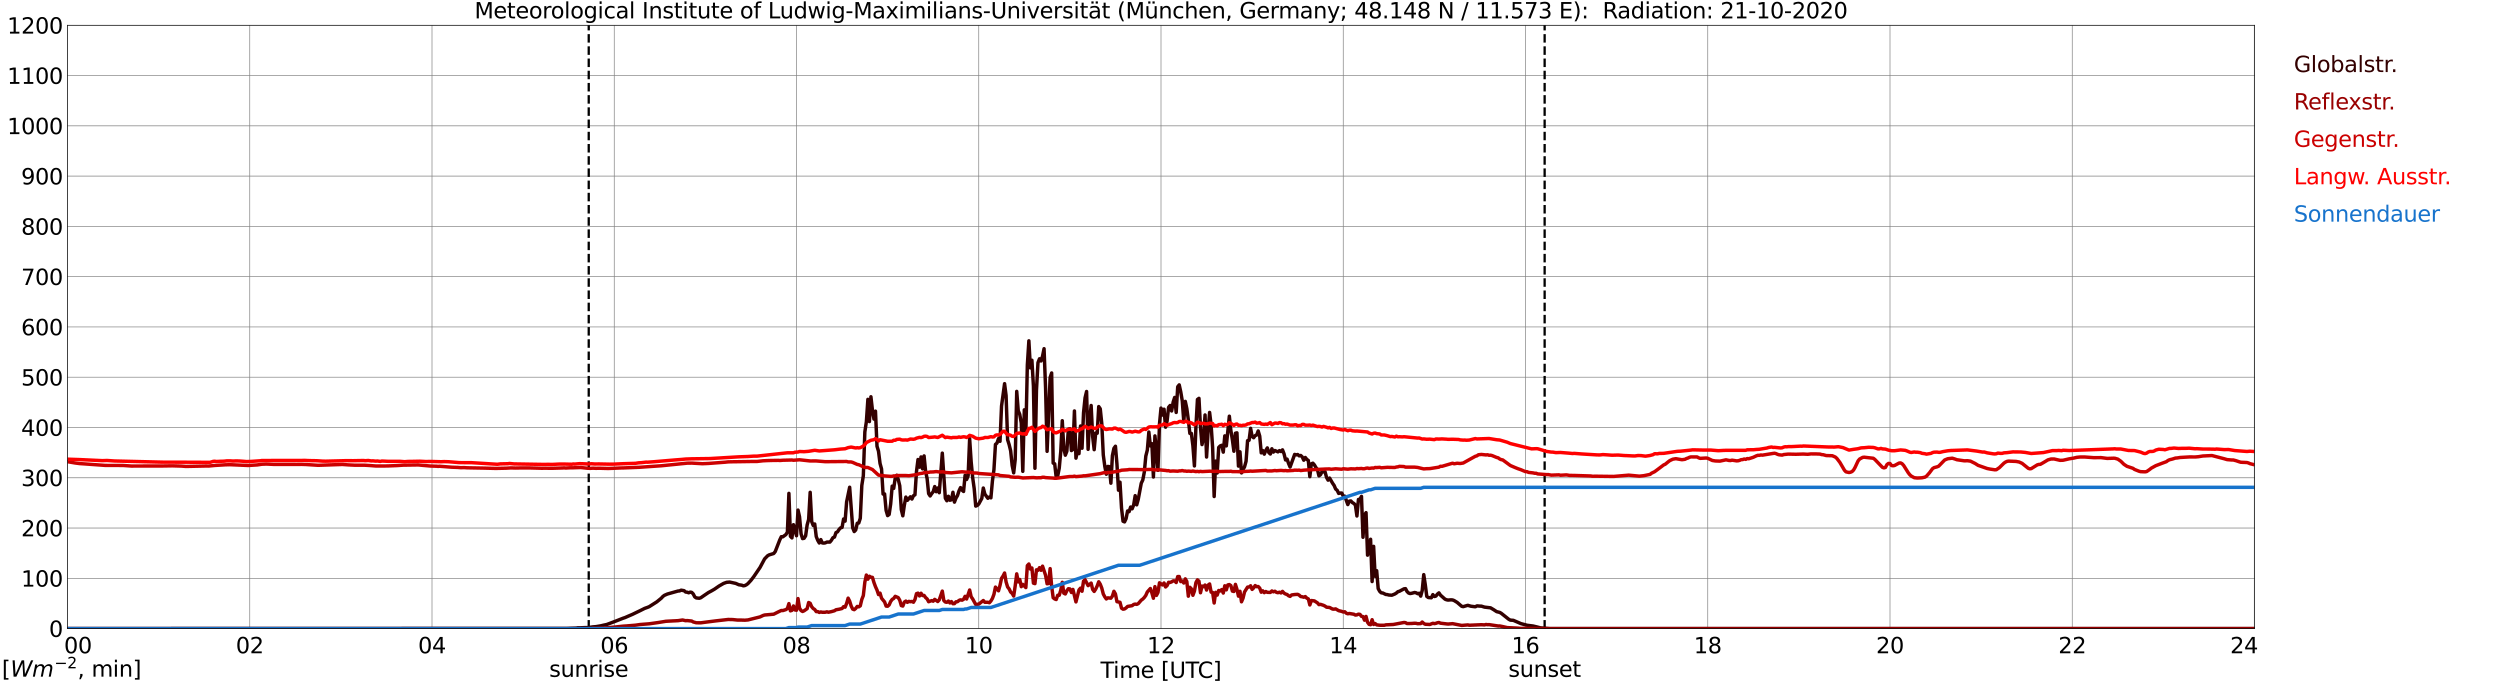 <?xml version="1.0" encoding="utf-8" standalone="no"?>
<!DOCTYPE svg PUBLIC "-//W3C//DTD SVG 1.1//EN"
  "http://www.w3.org/Graphics/SVG/1.1/DTD/svg11.dtd">
<svg xmlns:xlink="http://www.w3.org/1999/xlink" width="1085.4pt" height="296.64pt" viewBox="0 0 1085.4 296.64" xmlns="http://www.w3.org/2000/svg" version="1.1">
 <defs>
  <style type="text/css">*{stroke-linejoin: round; stroke-linecap: butt}</style>
 </defs>
 <g id="figure_1">
  <g id="patch_1">
   <path d="M 0 296.64 
L 1085.4 296.64 
L 1085.4 0 
L 0 0 
z
" style="fill: #ffffff"/>
  </g>
  <g id="axes_1">
   <g id="patch_2">
    <path d="M 29.306 272.909 
L 978.814 272.909 
L 978.814 10.976 
L 29.306 10.976 
z
" style="fill: #ffffff"/>
   </g>
   <g id="patch_3">
    <path d="M 978.814 272.909 
L 978.814 272.909 
L 978.814 10.976 
L 978.814 10.976 
z
" clip-path="url(#p31d47bf215)" style="fill: #d3d3d3; opacity: 0.25; stroke: #d3d3d3; stroke-linejoin: miter"/>
   </g>
   <g id="matplotlib.axis_1">
    <g id="xtick_1">
     <g id="line2d_1">
      <path d="M 29.306 272.909 
L 29.306 10.976 
" clip-path="url(#p31d47bf215)" style="fill: none; stroke: #808080; stroke-width: 0.3; stroke-linecap: square"/>
     </g>
     <g id="line2d_2"/>
     <g id="text_1">
      <!--    00 -->
      <g transform="translate(18.733 283.627) scale(0.095 -0.095)">
       <defs>
        <path id="DejaVuSans-20" transform="scale(0.016)"/>
        <path id="DejaVuSans-30" d="M 2034 4250 
Q 1547 4250 1301 3770 
Q 1056 3291 1056 2328 
Q 1056 1369 1301 889 
Q 1547 409 2034 409 
Q 2525 409 2770 889 
Q 3016 1369 3016 2328 
Q 3016 3291 2770 3770 
Q 2525 4250 2034 4250 
z
M 2034 4750 
Q 2819 4750 3233 4129 
Q 3647 3509 3647 2328 
Q 3647 1150 3233 529 
Q 2819 -91 2034 -91 
Q 1250 -91 836 529 
Q 422 1150 422 2328 
Q 422 3509 836 4129 
Q 1250 4750 2034 4750 
z
" transform="scale(0.016)"/>
       </defs>
       <use xlink:href="#DejaVuSans-20"/>
       <use xlink:href="#DejaVuSans-20" transform="translate(31.787 0)"/>
       <use xlink:href="#DejaVuSans-20" transform="translate(63.574 0)"/>
       <use xlink:href="#DejaVuSans-30" transform="translate(95.361 0)"/>
       <use xlink:href="#DejaVuSans-30" transform="translate(158.984 0)"/>
      </g>
     </g>
    </g>
    <g id="xtick_2">
     <g id="line2d_3">
      <path d="M 108.431 272.909 
L 108.431 10.976 
" clip-path="url(#p31d47bf215)" style="fill: none; stroke: #808080; stroke-width: 0.3; stroke-linecap: square"/>
     </g>
     <g id="line2d_4"/>
     <g id="text_2">
      <!-- 02 -->
      <g transform="translate(102.387 283.627) scale(0.095 -0.095)">
       <defs>
        <path id="DejaVuSans-32" d="M 1228 531 
L 3431 531 
L 3431 0 
L 469 0 
L 469 531 
Q 828 903 1448 1529 
Q 2069 2156 2228 2338 
Q 2531 2678 2651 2914 
Q 2772 3150 2772 3378 
Q 2772 3750 2511 3984 
Q 2250 4219 1831 4219 
Q 1534 4219 1204 4116 
Q 875 4013 500 3803 
L 500 4441 
Q 881 4594 1212 4672 
Q 1544 4750 1819 4750 
Q 2544 4750 2975 4387 
Q 3406 4025 3406 3419 
Q 3406 3131 3298 2873 
Q 3191 2616 2906 2266 
Q 2828 2175 2409 1742 
Q 1991 1309 1228 531 
z
" transform="scale(0.016)"/>
       </defs>
       <use xlink:href="#DejaVuSans-30"/>
       <use xlink:href="#DejaVuSans-32" transform="translate(63.623 0)"/>
      </g>
     </g>
    </g>
    <g id="xtick_3">
     <g id="line2d_5">
      <path d="M 187.557 272.909 
L 187.557 10.976 
" clip-path="url(#p31d47bf215)" style="fill: none; stroke: #808080; stroke-width: 0.3; stroke-linecap: square"/>
     </g>
     <g id="line2d_6"/>
     <g id="text_3">
      <!-- 04 -->
      <g transform="translate(181.513 283.627) scale(0.095 -0.095)">
       <defs>
        <path id="DejaVuSans-34" d="M 2419 4116 
L 825 1625 
L 2419 1625 
L 2419 4116 
z
M 2253 4666 
L 3047 4666 
L 3047 1625 
L 3713 1625 
L 3713 1100 
L 3047 1100 
L 3047 0 
L 2419 0 
L 2419 1100 
L 313 1100 
L 313 1709 
L 2253 4666 
z
" transform="scale(0.016)"/>
       </defs>
       <use xlink:href="#DejaVuSans-30"/>
       <use xlink:href="#DejaVuSans-34" transform="translate(63.623 0)"/>
      </g>
     </g>
    </g>
    <g id="xtick_4">
     <g id="line2d_7">
      <path d="M 266.683 272.909 
L 266.683 10.976 
" clip-path="url(#p31d47bf215)" style="fill: none; stroke: #808080; stroke-width: 0.3; stroke-linecap: square"/>
     </g>
     <g id="line2d_8"/>
     <g id="text_4">
      <!-- 06 -->
      <g transform="translate(260.638 283.627) scale(0.095 -0.095)">
       <defs>
        <path id="DejaVuSans-36" d="M 2113 2584 
Q 1688 2584 1439 2293 
Q 1191 2003 1191 1497 
Q 1191 994 1439 701 
Q 1688 409 2113 409 
Q 2538 409 2786 701 
Q 3034 994 3034 1497 
Q 3034 2003 2786 2293 
Q 2538 2584 2113 2584 
z
M 3366 4563 
L 3366 3988 
Q 3128 4100 2886 4159 
Q 2644 4219 2406 4219 
Q 1781 4219 1451 3797 
Q 1122 3375 1075 2522 
Q 1259 2794 1537 2939 
Q 1816 3084 2150 3084 
Q 2853 3084 3261 2657 
Q 3669 2231 3669 1497 
Q 3669 778 3244 343 
Q 2819 -91 2113 -91 
Q 1303 -91 875 529 
Q 447 1150 447 2328 
Q 447 3434 972 4092 
Q 1497 4750 2381 4750 
Q 2619 4750 2861 4703 
Q 3103 4656 3366 4563 
z
" transform="scale(0.016)"/>
       </defs>
       <use xlink:href="#DejaVuSans-30"/>
       <use xlink:href="#DejaVuSans-36" transform="translate(63.623 0)"/>
      </g>
     </g>
    </g>
    <g id="xtick_5">
     <g id="line2d_9">
      <path d="M 345.808 272.909 
L 345.808 10.976 
" clip-path="url(#p31d47bf215)" style="fill: none; stroke: #808080; stroke-width: 0.3; stroke-linecap: square"/>
     </g>
     <g id="line2d_10"/>
     <g id="text_5">
      <!-- 08 -->
      <g transform="translate(339.764 283.627) scale(0.095 -0.095)">
       <defs>
        <path id="DejaVuSans-38" d="M 2034 2216 
Q 1584 2216 1326 1975 
Q 1069 1734 1069 1313 
Q 1069 891 1326 650 
Q 1584 409 2034 409 
Q 2484 409 2743 651 
Q 3003 894 3003 1313 
Q 3003 1734 2745 1975 
Q 2488 2216 2034 2216 
z
M 1403 2484 
Q 997 2584 770 2862 
Q 544 3141 544 3541 
Q 544 4100 942 4425 
Q 1341 4750 2034 4750 
Q 2731 4750 3128 4425 
Q 3525 4100 3525 3541 
Q 3525 3141 3298 2862 
Q 3072 2584 2669 2484 
Q 3125 2378 3379 2068 
Q 3634 1759 3634 1313 
Q 3634 634 3220 271 
Q 2806 -91 2034 -91 
Q 1263 -91 848 271 
Q 434 634 434 1313 
Q 434 1759 690 2068 
Q 947 2378 1403 2484 
z
M 1172 3481 
Q 1172 3119 1398 2916 
Q 1625 2713 2034 2713 
Q 2441 2713 2670 2916 
Q 2900 3119 2900 3481 
Q 2900 3844 2670 4047 
Q 2441 4250 2034 4250 
Q 1625 4250 1398 4047 
Q 1172 3844 1172 3481 
z
" transform="scale(0.016)"/>
       </defs>
       <use xlink:href="#DejaVuSans-30"/>
       <use xlink:href="#DejaVuSans-38" transform="translate(63.623 0)"/>
      </g>
     </g>
    </g>
    <g id="xtick_6">
     <g id="line2d_11">
      <path d="M 424.934 272.909 
L 424.934 10.976 
" clip-path="url(#p31d47bf215)" style="fill: none; stroke: #808080; stroke-width: 0.3; stroke-linecap: square"/>
     </g>
     <g id="line2d_12"/>
     <g id="text_6">
      <!-- 10 -->
      <g transform="translate(418.89 283.627) scale(0.095 -0.095)">
       <defs>
        <path id="DejaVuSans-31" d="M 794 531 
L 1825 531 
L 1825 4091 
L 703 3866 
L 703 4441 
L 1819 4666 
L 2450 4666 
L 2450 531 
L 3481 531 
L 3481 0 
L 794 0 
L 794 531 
z
" transform="scale(0.016)"/>
       </defs>
       <use xlink:href="#DejaVuSans-31"/>
       <use xlink:href="#DejaVuSans-30" transform="translate(63.623 0)"/>
      </g>
     </g>
    </g>
    <g id="xtick_7">
     <g id="line2d_13">
      <path d="M 504.06 272.909 
L 504.06 10.976 
" clip-path="url(#p31d47bf215)" style="fill: none; stroke: #808080; stroke-width: 0.3; stroke-linecap: square"/>
     </g>
     <g id="line2d_14"/>
     <g id="text_7">
      <!-- 12 -->
      <g transform="translate(498.015 283.627) scale(0.095 -0.095)">
       <use xlink:href="#DejaVuSans-31"/>
       <use xlink:href="#DejaVuSans-32" transform="translate(63.623 0)"/>
      </g>
     </g>
    </g>
    <g id="xtick_8">
     <g id="line2d_15">
      <path d="M 583.185 272.909 
L 583.185 10.976 
" clip-path="url(#p31d47bf215)" style="fill: none; stroke: #808080; stroke-width: 0.3; stroke-linecap: square"/>
     </g>
     <g id="line2d_16"/>
     <g id="text_8">
      <!-- 14 -->
      <g transform="translate(577.141 283.627) scale(0.095 -0.095)">
       <use xlink:href="#DejaVuSans-31"/>
       <use xlink:href="#DejaVuSans-34" transform="translate(63.623 0)"/>
      </g>
     </g>
    </g>
    <g id="xtick_9">
     <g id="line2d_17">
      <path d="M 662.311 272.909 
L 662.311 10.976 
" clip-path="url(#p31d47bf215)" style="fill: none; stroke: #808080; stroke-width: 0.3; stroke-linecap: square"/>
     </g>
     <g id="line2d_18"/>
     <g id="text_9">
      <!-- 16 -->
      <g transform="translate(656.267 283.627) scale(0.095 -0.095)">
       <use xlink:href="#DejaVuSans-31"/>
       <use xlink:href="#DejaVuSans-36" transform="translate(63.623 0)"/>
      </g>
     </g>
    </g>
    <g id="xtick_10">
     <g id="line2d_19">
      <path d="M 741.437 272.909 
L 741.437 10.976 
" clip-path="url(#p31d47bf215)" style="fill: none; stroke: #808080; stroke-width: 0.3; stroke-linecap: square"/>
     </g>
     <g id="line2d_20"/>
     <g id="text_10">
      <!-- 18 -->
      <g transform="translate(735.392 283.627) scale(0.095 -0.095)">
       <use xlink:href="#DejaVuSans-31"/>
       <use xlink:href="#DejaVuSans-38" transform="translate(63.623 0)"/>
      </g>
     </g>
    </g>
    <g id="xtick_11">
     <g id="line2d_21">
      <path d="M 820.562 272.909 
L 820.562 10.976 
" clip-path="url(#p31d47bf215)" style="fill: none; stroke: #808080; stroke-width: 0.3; stroke-linecap: square"/>
     </g>
     <g id="line2d_22"/>
     <g id="text_11">
      <!-- 20 -->
      <g transform="translate(814.518 283.627) scale(0.095 -0.095)">
       <use xlink:href="#DejaVuSans-32"/>
       <use xlink:href="#DejaVuSans-30" transform="translate(63.623 0)"/>
      </g>
     </g>
    </g>
    <g id="xtick_12">
     <g id="line2d_23">
      <path d="M 899.688 272.909 
L 899.688 10.976 
" clip-path="url(#p31d47bf215)" style="fill: none; stroke: #808080; stroke-width: 0.3; stroke-linecap: square"/>
     </g>
     <g id="line2d_24"/>
     <g id="text_12">
      <!-- 22 -->
      <g transform="translate(893.644 283.627) scale(0.095 -0.095)">
       <use xlink:href="#DejaVuSans-32"/>
       <use xlink:href="#DejaVuSans-32" transform="translate(63.623 0)"/>
      </g>
     </g>
    </g>
    <g id="xtick_13">
     <g id="line2d_25">
      <path d="M 978.814 272.909 
L 978.814 10.976 
" clip-path="url(#p31d47bf215)" style="fill: none; stroke: #808080; stroke-width: 0.3; stroke-linecap: square"/>
     </g>
     <g id="line2d_26"/>
     <g id="text_13">
      <!-- 24    -->
      <g transform="translate(968.241 283.627) scale(0.095 -0.095)">
       <use xlink:href="#DejaVuSans-32"/>
       <use xlink:href="#DejaVuSans-34" transform="translate(63.623 0)"/>
       <use xlink:href="#DejaVuSans-20" transform="translate(127.246 0)"/>
       <use xlink:href="#DejaVuSans-20" transform="translate(159.033 0)"/>
       <use xlink:href="#DejaVuSans-20" transform="translate(190.82 0)"/>
      </g>
     </g>
    </g>
    <g id="text_14">
     <!-- Time [UTC] -->
     <g transform="translate(477.806 294.322) scale(0.095 -0.095)">
      <defs>
       <path id="DejaVuSans-54" d="M -19 4666 
L 3928 4666 
L 3928 4134 
L 2272 4134 
L 2272 0 
L 1638 0 
L 1638 4134 
L -19 4134 
L -19 4666 
z
" transform="scale(0.016)"/>
       <path id="DejaVuSans-69" d="M 603 3500 
L 1178 3500 
L 1178 0 
L 603 0 
L 603 3500 
z
M 603 4863 
L 1178 4863 
L 1178 4134 
L 603 4134 
L 603 4863 
z
" transform="scale(0.016)"/>
       <path id="DejaVuSans-6d" d="M 3328 2828 
Q 3544 3216 3844 3400 
Q 4144 3584 4550 3584 
Q 5097 3584 5394 3201 
Q 5691 2819 5691 2113 
L 5691 0 
L 5113 0 
L 5113 2094 
Q 5113 2597 4934 2840 
Q 4756 3084 4391 3084 
Q 3944 3084 3684 2787 
Q 3425 2491 3425 1978 
L 3425 0 
L 2847 0 
L 2847 2094 
Q 2847 2600 2669 2842 
Q 2491 3084 2119 3084 
Q 1678 3084 1418 2786 
Q 1159 2488 1159 1978 
L 1159 0 
L 581 0 
L 581 3500 
L 1159 3500 
L 1159 2956 
Q 1356 3278 1631 3431 
Q 1906 3584 2284 3584 
Q 2666 3584 2933 3390 
Q 3200 3197 3328 2828 
z
" transform="scale(0.016)"/>
       <path id="DejaVuSans-65" d="M 3597 1894 
L 3597 1613 
L 953 1613 
Q 991 1019 1311 708 
Q 1631 397 2203 397 
Q 2534 397 2845 478 
Q 3156 559 3463 722 
L 3463 178 
Q 3153 47 2828 -22 
Q 2503 -91 2169 -91 
Q 1331 -91 842 396 
Q 353 884 353 1716 
Q 353 2575 817 3079 
Q 1281 3584 2069 3584 
Q 2775 3584 3186 3129 
Q 3597 2675 3597 1894 
z
M 3022 2063 
Q 3016 2534 2758 2815 
Q 2500 3097 2075 3097 
Q 1594 3097 1305 2825 
Q 1016 2553 972 2059 
L 3022 2063 
z
" transform="scale(0.016)"/>
       <path id="DejaVuSans-5b" d="M 550 4863 
L 1875 4863 
L 1875 4416 
L 1125 4416 
L 1125 -397 
L 1875 -397 
L 1875 -844 
L 550 -844 
L 550 4863 
z
" transform="scale(0.016)"/>
       <path id="DejaVuSans-55" d="M 556 4666 
L 1191 4666 
L 1191 1831 
Q 1191 1081 1462 751 
Q 1734 422 2344 422 
Q 2950 422 3222 751 
Q 3494 1081 3494 1831 
L 3494 4666 
L 4128 4666 
L 4128 1753 
Q 4128 841 3676 375 
Q 3225 -91 2344 -91 
Q 1459 -91 1007 375 
Q 556 841 556 1753 
L 556 4666 
z
" transform="scale(0.016)"/>
       <path id="DejaVuSans-43" d="M 4122 4306 
L 4122 3641 
Q 3803 3938 3442 4084 
Q 3081 4231 2675 4231 
Q 1875 4231 1450 3742 
Q 1025 3253 1025 2328 
Q 1025 1406 1450 917 
Q 1875 428 2675 428 
Q 3081 428 3442 575 
Q 3803 722 4122 1019 
L 4122 359 
Q 3791 134 3420 21 
Q 3050 -91 2638 -91 
Q 1578 -91 968 557 
Q 359 1206 359 2328 
Q 359 3453 968 4101 
Q 1578 4750 2638 4750 
Q 3056 4750 3426 4639 
Q 3797 4528 4122 4306 
z
" transform="scale(0.016)"/>
       <path id="DejaVuSans-5d" d="M 1947 4863 
L 1947 -844 
L 622 -844 
L 622 -397 
L 1369 -397 
L 1369 4416 
L 622 4416 
L 622 4863 
L 1947 4863 
z
" transform="scale(0.016)"/>
      </defs>
      <use xlink:href="#DejaVuSans-54"/>
      <use xlink:href="#DejaVuSans-69" transform="translate(57.959 0)"/>
      <use xlink:href="#DejaVuSans-6d" transform="translate(85.742 0)"/>
      <use xlink:href="#DejaVuSans-65" transform="translate(183.154 0)"/>
      <use xlink:href="#DejaVuSans-20" transform="translate(244.678 0)"/>
      <use xlink:href="#DejaVuSans-5b" transform="translate(276.465 0)"/>
      <use xlink:href="#DejaVuSans-55" transform="translate(315.479 0)"/>
      <use xlink:href="#DejaVuSans-54" transform="translate(388.672 0)"/>
      <use xlink:href="#DejaVuSans-43" transform="translate(443.881 0)"/>
      <use xlink:href="#DejaVuSans-5d" transform="translate(513.705 0)"/>
     </g>
    </g>
   </g>
   <g id="matplotlib.axis_2">
    <g id="ytick_1">
     <g id="line2d_27">
      <path d="M 29.306 272.909 
L 978.814 272.909 
" clip-path="url(#p31d47bf215)" style="fill: none; stroke: #808080; stroke-width: 0.3; stroke-linecap: square"/>
     </g>
     <g id="line2d_28"/>
     <g id="text_15">
      <!-- 0 -->
      <g transform="translate(21.261 276.518) scale(0.095 -0.095)">
       <use xlink:href="#DejaVuSans-30"/>
      </g>
     </g>
    </g>
    <g id="ytick_2">
     <g id="line2d_29">
      <path d="M 29.306 251.081 
L 978.814 251.081 
" clip-path="url(#p31d47bf215)" style="fill: none; stroke: #808080; stroke-width: 0.3; stroke-linecap: square"/>
     </g>
     <g id="line2d_30"/>
     <g id="text_16">
      <!-- 100 -->
      <g transform="translate(9.173 254.69) scale(0.095 -0.095)">
       <use xlink:href="#DejaVuSans-31"/>
       <use xlink:href="#DejaVuSans-30" transform="translate(63.623 0)"/>
       <use xlink:href="#DejaVuSans-30" transform="translate(127.246 0)"/>
      </g>
     </g>
    </g>
    <g id="ytick_3">
     <g id="line2d_31">
      <path d="M 29.306 229.253 
L 978.814 229.253 
" clip-path="url(#p31d47bf215)" style="fill: none; stroke: #808080; stroke-width: 0.3; stroke-linecap: square"/>
     </g>
     <g id="line2d_32"/>
     <g id="text_17">
      <!-- 200 -->
      <g transform="translate(9.173 232.863) scale(0.095 -0.095)">
       <use xlink:href="#DejaVuSans-32"/>
       <use xlink:href="#DejaVuSans-30" transform="translate(63.623 0)"/>
       <use xlink:href="#DejaVuSans-30" transform="translate(127.246 0)"/>
      </g>
     </g>
    </g>
    <g id="ytick_4">
     <g id="line2d_33">
      <path d="M 29.306 207.426 
L 978.814 207.426 
" clip-path="url(#p31d47bf215)" style="fill: none; stroke: #808080; stroke-width: 0.3; stroke-linecap: square"/>
     </g>
     <g id="line2d_34"/>
     <g id="text_18">
      <!-- 300 -->
      <g transform="translate(9.173 211.035) scale(0.095 -0.095)">
       <defs>
        <path id="DejaVuSans-33" d="M 2597 2516 
Q 3050 2419 3304 2112 
Q 3559 1806 3559 1356 
Q 3559 666 3084 287 
Q 2609 -91 1734 -91 
Q 1441 -91 1130 -33 
Q 819 25 488 141 
L 488 750 
Q 750 597 1062 519 
Q 1375 441 1716 441 
Q 2309 441 2620 675 
Q 2931 909 2931 1356 
Q 2931 1769 2642 2001 
Q 2353 2234 1838 2234 
L 1294 2234 
L 1294 2753 
L 1863 2753 
Q 2328 2753 2575 2939 
Q 2822 3125 2822 3475 
Q 2822 3834 2567 4026 
Q 2313 4219 1838 4219 
Q 1578 4219 1281 4162 
Q 984 4106 628 3988 
L 628 4550 
Q 988 4650 1302 4700 
Q 1616 4750 1894 4750 
Q 2613 4750 3031 4423 
Q 3450 4097 3450 3541 
Q 3450 3153 3228 2886 
Q 3006 2619 2597 2516 
z
" transform="scale(0.016)"/>
       </defs>
       <use xlink:href="#DejaVuSans-33"/>
       <use xlink:href="#DejaVuSans-30" transform="translate(63.623 0)"/>
       <use xlink:href="#DejaVuSans-30" transform="translate(127.246 0)"/>
      </g>
     </g>
    </g>
    <g id="ytick_5">
     <g id="line2d_35">
      <path d="M 29.306 185.598 
L 978.814 185.598 
" clip-path="url(#p31d47bf215)" style="fill: none; stroke: #808080; stroke-width: 0.3; stroke-linecap: square"/>
     </g>
     <g id="line2d_36"/>
     <g id="text_19">
      <!-- 400 -->
      <g transform="translate(9.173 189.207) scale(0.095 -0.095)">
       <use xlink:href="#DejaVuSans-34"/>
       <use xlink:href="#DejaVuSans-30" transform="translate(63.623 0)"/>
       <use xlink:href="#DejaVuSans-30" transform="translate(127.246 0)"/>
      </g>
     </g>
    </g>
    <g id="ytick_6">
     <g id="line2d_37">
      <path d="M 29.306 163.77 
L 978.814 163.77 
" clip-path="url(#p31d47bf215)" style="fill: none; stroke: #808080; stroke-width: 0.3; stroke-linecap: square"/>
     </g>
     <g id="line2d_38"/>
     <g id="text_20">
      <!-- 500 -->
      <g transform="translate(9.173 167.379) scale(0.095 -0.095)">
       <defs>
        <path id="DejaVuSans-35" d="M 691 4666 
L 3169 4666 
L 3169 4134 
L 1269 4134 
L 1269 2991 
Q 1406 3038 1543 3061 
Q 1681 3084 1819 3084 
Q 2600 3084 3056 2656 
Q 3513 2228 3513 1497 
Q 3513 744 3044 326 
Q 2575 -91 1722 -91 
Q 1428 -91 1123 -41 
Q 819 9 494 109 
L 494 744 
Q 775 591 1075 516 
Q 1375 441 1709 441 
Q 2250 441 2565 725 
Q 2881 1009 2881 1497 
Q 2881 1984 2565 2268 
Q 2250 2553 1709 2553 
Q 1456 2553 1204 2497 
Q 953 2441 691 2322 
L 691 4666 
z
" transform="scale(0.016)"/>
       </defs>
       <use xlink:href="#DejaVuSans-35"/>
       <use xlink:href="#DejaVuSans-30" transform="translate(63.623 0)"/>
       <use xlink:href="#DejaVuSans-30" transform="translate(127.246 0)"/>
      </g>
     </g>
    </g>
    <g id="ytick_7">
     <g id="line2d_39">
      <path d="M 29.306 141.942 
L 978.814 141.942 
" clip-path="url(#p31d47bf215)" style="fill: none; stroke: #808080; stroke-width: 0.3; stroke-linecap: square"/>
     </g>
     <g id="line2d_40"/>
     <g id="text_21">
      <!-- 600 -->
      <g transform="translate(9.173 145.551) scale(0.095 -0.095)">
       <use xlink:href="#DejaVuSans-36"/>
       <use xlink:href="#DejaVuSans-30" transform="translate(63.623 0)"/>
       <use xlink:href="#DejaVuSans-30" transform="translate(127.246 0)"/>
      </g>
     </g>
    </g>
    <g id="ytick_8">
     <g id="line2d_41">
      <path d="M 29.306 120.114 
L 978.814 120.114 
" clip-path="url(#p31d47bf215)" style="fill: none; stroke: #808080; stroke-width: 0.3; stroke-linecap: square"/>
     </g>
     <g id="line2d_42"/>
     <g id="text_22">
      <!-- 700 -->
      <g transform="translate(9.173 123.724) scale(0.095 -0.095)">
       <defs>
        <path id="DejaVuSans-37" d="M 525 4666 
L 3525 4666 
L 3525 4397 
L 1831 0 
L 1172 0 
L 2766 4134 
L 525 4134 
L 525 4666 
z
" transform="scale(0.016)"/>
       </defs>
       <use xlink:href="#DejaVuSans-37"/>
       <use xlink:href="#DejaVuSans-30" transform="translate(63.623 0)"/>
       <use xlink:href="#DejaVuSans-30" transform="translate(127.246 0)"/>
      </g>
     </g>
    </g>
    <g id="ytick_9">
     <g id="line2d_43">
      <path d="M 29.306 98.287 
L 978.814 98.287 
" clip-path="url(#p31d47bf215)" style="fill: none; stroke: #808080; stroke-width: 0.3; stroke-linecap: square"/>
     </g>
     <g id="line2d_44"/>
     <g id="text_23">
      <!-- 800 -->
      <g transform="translate(9.173 101.896) scale(0.095 -0.095)">
       <use xlink:href="#DejaVuSans-38"/>
       <use xlink:href="#DejaVuSans-30" transform="translate(63.623 0)"/>
       <use xlink:href="#DejaVuSans-30" transform="translate(127.246 0)"/>
      </g>
     </g>
    </g>
    <g id="ytick_10">
     <g id="line2d_45">
      <path d="M 29.306 76.459 
L 978.814 76.459 
" clip-path="url(#p31d47bf215)" style="fill: none; stroke: #808080; stroke-width: 0.3; stroke-linecap: square"/>
     </g>
     <g id="line2d_46"/>
     <g id="text_24">
      <!-- 900 -->
      <g transform="translate(9.173 80.068) scale(0.095 -0.095)">
       <defs>
        <path id="DejaVuSans-39" d="M 703 97 
L 703 672 
Q 941 559 1184 500 
Q 1428 441 1663 441 
Q 2288 441 2617 861 
Q 2947 1281 2994 2138 
Q 2813 1869 2534 1725 
Q 2256 1581 1919 1581 
Q 1219 1581 811 2004 
Q 403 2428 403 3163 
Q 403 3881 828 4315 
Q 1253 4750 1959 4750 
Q 2769 4750 3195 4129 
Q 3622 3509 3622 2328 
Q 3622 1225 3098 567 
Q 2575 -91 1691 -91 
Q 1453 -91 1209 -44 
Q 966 3 703 97 
z
M 1959 2075 
Q 2384 2075 2632 2365 
Q 2881 2656 2881 3163 
Q 2881 3666 2632 3958 
Q 2384 4250 1959 4250 
Q 1534 4250 1286 3958 
Q 1038 3666 1038 3163 
Q 1038 2656 1286 2365 
Q 1534 2075 1959 2075 
z
" transform="scale(0.016)"/>
       </defs>
       <use xlink:href="#DejaVuSans-39"/>
       <use xlink:href="#DejaVuSans-30" transform="translate(63.623 0)"/>
       <use xlink:href="#DejaVuSans-30" transform="translate(127.246 0)"/>
      </g>
     </g>
    </g>
    <g id="ytick_11">
     <g id="line2d_47">
      <path d="M 29.306 54.631 
L 978.814 54.631 
" clip-path="url(#p31d47bf215)" style="fill: none; stroke: #808080; stroke-width: 0.3; stroke-linecap: square"/>
     </g>
     <g id="line2d_48"/>
     <g id="text_25">
      <!-- 1000 -->
      <g transform="translate(3.128 58.24) scale(0.095 -0.095)">
       <use xlink:href="#DejaVuSans-31"/>
       <use xlink:href="#DejaVuSans-30" transform="translate(63.623 0)"/>
       <use xlink:href="#DejaVuSans-30" transform="translate(127.246 0)"/>
       <use xlink:href="#DejaVuSans-30" transform="translate(190.869 0)"/>
      </g>
     </g>
    </g>
    <g id="ytick_12">
     <g id="line2d_49">
      <path d="M 29.306 32.803 
L 978.814 32.803 
" clip-path="url(#p31d47bf215)" style="fill: none; stroke: #808080; stroke-width: 0.3; stroke-linecap: square"/>
     </g>
     <g id="line2d_50"/>
     <g id="text_26">
      <!-- 1100 -->
      <g transform="translate(3.128 36.413) scale(0.095 -0.095)">
       <use xlink:href="#DejaVuSans-31"/>
       <use xlink:href="#DejaVuSans-31" transform="translate(63.623 0)"/>
       <use xlink:href="#DejaVuSans-30" transform="translate(127.246 0)"/>
       <use xlink:href="#DejaVuSans-30" transform="translate(190.869 0)"/>
      </g>
     </g>
    </g>
    <g id="ytick_13">
     <g id="line2d_51">
      <path d="M 29.306 10.976 
L 978.814 10.976 
" clip-path="url(#p31d47bf215)" style="fill: none; stroke: #808080; stroke-width: 0.3; stroke-linecap: square"/>
     </g>
     <g id="line2d_52"/>
     <g id="text_27">
      <!-- 1200 -->
      <g transform="translate(3.128 14.585) scale(0.095 -0.095)">
       <use xlink:href="#DejaVuSans-31"/>
       <use xlink:href="#DejaVuSans-32" transform="translate(63.623 0)"/>
       <use xlink:href="#DejaVuSans-30" transform="translate(127.246 0)"/>
       <use xlink:href="#DejaVuSans-30" transform="translate(190.869 0)"/>
      </g>
     </g>
    </g>
   </g>
   <g id="line2d_53">
    <path d="M 255.605 272.909 
L 255.605 10.976 
" clip-path="url(#p31d47bf215)" style="fill: none; stroke-dasharray: 3.7,1.6; stroke-dashoffset: 0; stroke: #000000"/>
   </g>
   <g id="line2d_54">
    <path d="M 670.619 272.909 
L 670.619 10.976 
" clip-path="url(#p31d47bf215)" style="fill: none; stroke-dasharray: 3.7,1.6; stroke-dashoffset: 0; stroke: #000000"/>
   </g>
   <g id="line2d_55">
    <path d="M 29.306 272.909 
L 246.242 272.845 
L 248.22 272.763 
L 250.198 272.699 
L 250.858 272.555 
L 252.176 272.555 
L 253.495 272.494 
L 255.473 272.453 
L 257.451 272.162 
L 258.77 272.06 
L 260.748 271.728 
L 262.067 271.418 
L 263.386 271.149 
L 266.683 269.91 
L 270.639 268.36 
L 271.298 268.153 
L 272.617 267.574 
L 274.595 266.727 
L 275.914 266.085 
L 277.892 265.136 
L 279.211 264.475 
L 279.87 264.143 
L 281.189 263.667 
L 281.849 263.398 
L 285.145 261.312 
L 287.124 259.699 
L 287.783 258.976 
L 288.442 258.478 
L 289.761 257.9 
L 294.377 256.599 
L 295.036 256.558 
L 295.696 256.226 
L 297.014 256.453 
L 297.674 257.053 
L 298.333 257.114 
L 298.992 257.363 
L 299.652 257.073 
L 300.311 257.178 
L 300.971 257.859 
L 301.63 259.14 
L 302.289 259.596 
L 303.608 259.74 
L 304.267 259.513 
L 305.586 258.603 
L 307.564 257.26 
L 308.883 256.558 
L 310.202 255.791 
L 312.18 254.427 
L 314.158 253.29 
L 315.477 252.816 
L 316.796 252.712 
L 319.433 253.29 
L 320.752 253.871 
L 322.071 254.076 
L 322.73 254.344 
L 323.39 254.222 
L 324.049 253.89 
L 324.708 253.395 
L 326.027 251.967 
L 327.346 250.232 
L 329.983 246.347 
L 331.961 242.647 
L 333.28 241.283 
L 333.94 240.909 
L 335.918 240.309 
L 336.577 239.462 
L 338.555 234.378 
L 339.215 233.014 
L 339.874 233.056 
L 341.193 232.104 
L 341.852 231.05 
L 342.512 214.203 
L 343.171 232.826 
L 343.83 233.529 
L 344.49 227.804 
L 345.808 232.599 
L 346.468 221.459 
L 347.127 224.394 
L 347.787 231.753 
L 348.446 233.839 
L 349.105 233.695 
L 349.765 232.641 
L 350.424 227.928 
L 351.083 225.51 
L 351.743 213.749 
L 352.402 226.44 
L 353.062 228.136 
L 353.721 227.494 
L 354.38 232.951 
L 355.04 234.605 
L 355.699 235.743 
L 356.359 234.274 
L 357.018 235.721 
L 357.677 235.784 
L 358.337 235.679 
L 358.996 235.35 
L 360.315 235.35 
L 360.974 234.542 
L 361.634 233.427 
L 362.293 233.178 
L 362.952 231.235 
L 363.612 230.906 
L 364.271 229.893 
L 364.93 229.168 
L 365.59 228.983 
L 366.249 225.324 
L 366.909 226.254 
L 367.568 217.883 
L 368.887 211.538 
L 370.206 229.168 
L 370.865 230.781 
L 371.524 230.098 
L 372.184 227.184 
L 372.843 227.06 
L 373.502 225.014 
L 374.162 210.772 
L 374.821 206.555 
L 375.481 187.519 
L 376.14 183.116 
L 376.799 173.381 
L 377.459 183.033 
L 378.118 172.263 
L 378.777 178.072 
L 379.437 181.959 
L 380.096 178.506 
L 380.756 193.74 
L 381.415 195.931 
L 382.074 201.202 
L 382.734 203.621 
L 383.393 214.493 
L 384.053 214.452 
L 384.712 221.603 
L 385.371 223.857 
L 386.031 223.36 
L 386.69 218.813 
L 387.349 211.062 
L 388.009 212.033 
L 388.668 207.567 
L 389.328 206.349 
L 389.987 208.209 
L 390.646 210.938 
L 391.306 221.232 
L 391.965 223.938 
L 392.624 219.33 
L 393.284 215.816 
L 393.943 217.222 
L 395.262 215.692 
L 395.921 216.663 
L 396.581 215.216 
L 397.24 214.823 
L 397.899 204.758 
L 398.559 199.506 
L 399.218 202.835 
L 399.878 198.391 
L 400.537 203.558 
L 401.196 197.937 
L 401.856 204.653 
L 402.515 207.775 
L 403.175 214.308 
L 403.834 215.321 
L 404.493 214.308 
L 405.153 213.5 
L 405.812 211.248 
L 406.471 213.481 
L 407.131 211.867 
L 407.79 213.915 
L 409.109 196.736 
L 410.428 216.292 
L 411.087 217.407 
L 411.746 215.465 
L 412.406 217.18 
L 413.065 216.995 
L 413.725 213.727 
L 414.384 218.008 
L 415.043 216.27 
L 415.703 215.155 
L 416.362 213.107 
L 417.022 211.702 
L 417.681 212.797 
L 418.34 213.376 
L 419 206.391 
L 419.659 208.168 
L 420.318 206.576 
L 420.978 190.433 
L 421.637 200.458 
L 422.297 207.382 
L 422.956 212.136 
L 423.615 219.723 
L 424.275 219.455 
L 424.934 218.813 
L 426.253 216.395 
L 426.912 211.889 
L 427.572 214.493 
L 428.89 216.333 
L 429.55 215.794 
L 430.209 216.146 
L 430.869 208.829 
L 431.528 203.909 
L 432.187 192.954 
L 432.847 192.375 
L 433.506 190.433 
L 434.165 191.611 
L 434.825 176.295 
L 436.144 166.579 
L 436.803 171.746 
L 437.462 190.908 
L 438.122 193.017 
L 438.781 195.724 
L 439.44 202.071 
L 440.1 205.295 
L 440.759 199.57 
L 441.419 169.928 
L 442.078 178.32 
L 442.737 179.931 
L 443.397 183.633 
L 444.056 204.634 
L 444.716 177.927 
L 445.375 188.531 
L 446.034 158.394 
L 446.694 147.975 
L 447.353 159.738 
L 448.012 156.41 
L 448.672 167.675 
L 449.331 203.311 
L 449.991 169.41 
L 450.65 157.442 
L 451.309 155.768 
L 451.969 156.72 
L 452.628 154.633 
L 453.287 151.387 
L 453.947 168.48 
L 454.606 195.951 
L 455.925 163.912 
L 456.584 161.928 
L 457.244 201.058 
L 457.903 201.368 
L 458.563 207.279 
L 459.222 206.576 
L 459.881 203.248 
L 460.541 196.055 
L 461.2 182.66 
L 461.859 194.691 
L 462.519 197.627 
L 463.178 195.931 
L 463.838 186.362 
L 464.497 186.133 
L 465.156 195.621 
L 465.816 195.145 
L 466.475 178.423 
L 467.134 198.908 
L 467.794 195.787 
L 468.453 196.944 
L 469.113 184.956 
L 469.772 194.608 
L 470.431 179.167 
L 471.091 172.719 
L 471.75 169.969 
L 472.409 195.084 
L 473.069 182.33 
L 473.728 176.046 
L 474.388 189.586 
L 475.047 195.228 
L 475.706 187.973 
L 476.366 188.097 
L 477.025 176.522 
L 477.685 177.493 
L 478.344 183.838 
L 479.003 197.522 
L 479.663 202.503 
L 480.322 205.893 
L 480.981 202.503 
L 481.641 202.608 
L 482.3 209.781 
L 482.96 197.813 
L 483.619 194.65 
L 484.278 193.74 
L 484.938 201.532 
L 485.597 212.819 
L 486.256 209.346 
L 486.916 220.548 
L 487.575 226.296 
L 488.235 226.586 
L 488.894 225.18 
L 489.553 221.832 
L 490.213 222.142 
L 490.872 220.136 
L 491.532 220.9 
L 492.191 219.206 
L 492.85 215.196 
L 493.51 219.184 
L 494.169 216.829 
L 495.488 209.8 
L 496.147 208.395 
L 496.807 205.005 
L 497.466 198.018 
L 498.125 195.394 
L 498.785 187.58 
L 499.444 193.595 
L 500.103 192.624 
L 500.763 207.094 
L 501.422 189.254 
L 502.082 195.601 
L 502.741 204.178 
L 503.4 184.087 
L 504.06 177.183 
L 504.719 180.202 
L 505.379 177.659 
L 506.038 185.471 
L 506.697 182.806 
L 507.357 176.832 
L 508.016 176.046 
L 508.675 178.423 
L 509.335 174.579 
L 509.994 172.553 
L 510.654 179.065 
L 511.313 167.924 
L 511.972 167.097 
L 512.632 170.135 
L 513.291 174.02 
L 513.95 183.033 
L 514.61 174.269 
L 515.269 177.391 
L 515.929 182.308 
L 516.588 188.158 
L 517.247 188.18 
L 517.907 193.493 
L 518.566 202.298 
L 519.226 185.142 
L 519.885 173.442 
L 520.544 172.946 
L 521.204 185.659 
L 521.863 193.017 
L 522.522 190.184 
L 523.182 180.16 
L 523.841 198.432 
L 524.501 187.292 
L 525.16 179.065 
L 525.819 184.5 
L 526.479 194.423 
L 527.138 215.567 
L 527.797 200.19 
L 528.457 205.356 
L 529.116 194.257 
L 529.776 193.595 
L 530.435 193.327 
L 531.094 196.302 
L 531.754 189.234 
L 532.413 193.595 
L 533.732 180.697 
L 534.391 186.899 
L 535.051 190.95 
L 535.71 195.911 
L 536.369 188.077 
L 537.029 187.931 
L 537.688 202.359 
L 538.348 196.158 
L 539.007 205.315 
L 539.666 203.868 
L 540.326 202.691 
L 540.985 200.273 
L 541.644 191.321 
L 542.304 191.135 
L 542.963 185.969 
L 543.623 189.522 
L 544.282 190.04 
L 544.941 189.129 
L 545.601 188.861 
L 546.26 187.104 
L 546.919 189.337 
L 547.579 196.614 
L 548.238 195.621 
L 548.898 197.171 
L 549.557 195.56 
L 550.216 194.464 
L 550.876 196.509 
L 551.535 197.11 
L 552.195 194.835 
L 552.854 196.282 
L 553.513 195.601 
L 554.832 196.18 
L 555.491 195.641 
L 556.151 196.034 
L 556.81 195.311 
L 557.47 197.005 
L 558.129 199.694 
L 558.788 199.321 
L 559.448 201.222 
L 560.107 202.772 
L 562.085 197.295 
L 562.745 197.481 
L 563.404 197.337 
L 564.063 197.915 
L 564.723 197.749 
L 565.382 198.369 
L 566.042 199.797 
L 566.701 198.618 
L 567.36 199.445 
L 568.02 199.921 
L 568.679 206.947 
L 569.338 201.368 
L 569.998 201.098 
L 570.657 201.842 
L 571.317 202.979 
L 571.976 203.826 
L 572.635 206.596 
L 573.295 206.122 
L 573.954 204.819 
L 574.613 204.88 
L 575.273 204.8 
L 575.932 207.257 
L 576.592 208.458 
L 577.251 207.548 
L 578.57 209.822 
L 579.229 210.772 
L 579.889 212.321 
L 580.548 212.88 
L 581.207 214.225 
L 581.867 214.059 
L 582.526 214.059 
L 583.185 215.382 
L 583.845 215.423 
L 585.164 219.062 
L 585.823 217.573 
L 586.482 217.49 
L 587.142 218.193 
L 587.801 218.586 
L 588.46 219.289 
L 589.12 224.021 
L 589.779 216.849 
L 590.439 216.726 
L 591.098 215.506 
L 591.757 233.261 
L 592.417 223.587 
L 593.076 222.574 
L 593.736 241.034 
L 594.395 238.593 
L 595.054 234.13 
L 595.714 252.485 
L 596.373 237.209 
L 597.032 250.21 
L 597.692 247.772 
L 598.351 255.545 
L 599.011 256.743 
L 599.67 257.383 
L 600.329 257.446 
L 601.648 258.086 
L 602.307 258.149 
L 602.967 258.334 
L 604.286 258.417 
L 605.604 257.88 
L 606.264 257.466 
L 606.923 256.887 
L 607.582 256.702 
L 609.561 255.647 
L 610.22 255.564 
L 610.879 256.804 
L 611.539 257.466 
L 612.198 257.693 
L 612.858 257.59 
L 614.176 257.239 
L 614.836 257.383 
L 615.495 257.756 
L 616.154 257.57 
L 616.814 258.81 
L 617.473 256.35 
L 618.133 249.488 
L 618.792 253.788 
L 619.451 258.935 
L 620.111 259.43 
L 621.429 259.533 
L 622.089 258.169 
L 622.748 258.976 
L 623.408 258.81 
L 624.067 257.942 
L 624.726 257.405 
L 625.386 258.376 
L 627.364 260.133 
L 628.023 260.401 
L 628.683 260.526 
L 630.001 260.421 
L 630.661 260.484 
L 631.32 260.733 
L 632.639 261.539 
L 633.958 262.676 
L 634.617 263.233 
L 635.276 263.379 
L 637.255 262.8 
L 638.573 263.191 
L 640.552 263.44 
L 641.211 263.047 
L 642.53 263.15 
L 643.189 263.171 
L 644.508 263.584 
L 647.145 263.894 
L 648.464 264.68 
L 649.783 265.548 
L 651.102 265.878 
L 651.761 266.251 
L 655.058 268.877 
L 655.717 269.229 
L 657.036 269.331 
L 659.014 270.178 
L 660.333 270.757 
L 662.311 271.274 
L 662.97 271.459 
L 665.608 271.791 
L 667.586 272.267 
L 668.905 272.618 
L 672.861 272.909 
L 978.154 272.909 
L 978.154 272.909 
" clip-path="url(#p31d47bf215)" style="fill: none; stroke: #330000; stroke-width: 1.5; stroke-linecap: square"/>
   </g>
   <g id="line2d_56">
    <path d="M 29.306 272.909 
L 256.792 272.909 
L 257.451 272.712 
L 258.77 272.795 
L 260.089 272.693 
L 262.067 272.651 
L 266.023 272.319 
L 267.342 272.195 
L 268.661 272.051 
L 270.639 271.844 
L 271.958 271.763 
L 275.914 271.431 
L 277.892 271.141 
L 281.849 270.831 
L 285.805 270.274 
L 289.102 269.737 
L 291.08 269.632 
L 294.377 269.467 
L 296.355 269.178 
L 297.674 269.488 
L 298.333 269.425 
L 300.311 269.632 
L 300.971 270.025 
L 302.289 270.377 
L 304.267 270.399 
L 307.564 269.964 
L 310.861 269.55 
L 316.136 268.951 
L 318.114 268.993 
L 320.093 269.198 
L 322.071 269.22 
L 323.39 269.261 
L 324.708 269.157 
L 329.983 267.834 
L 331.302 267.214 
L 331.961 267.009 
L 335.918 266.657 
L 337.896 265.664 
L 339.215 265.044 
L 339.874 265.086 
L 341.193 264.671 
L 341.852 264.197 
L 342.512 262.067 
L 343.171 265.21 
L 343.83 264.983 
L 344.49 263.08 
L 345.149 264.817 
L 345.808 264.942 
L 346.468 259.878 
L 347.127 264.031 
L 347.787 265.086 
L 348.446 265.479 
L 349.105 265.188 
L 350.424 264.258 
L 351.083 261.591 
L 351.743 261.923 
L 352.402 263.412 
L 353.062 264.197 
L 353.721 264.61 
L 354.38 265.54 
L 355.04 265.52 
L 355.699 265.891 
L 356.359 265.684 
L 357.018 265.83 
L 358.337 265.808 
L 358.996 265.623 
L 359.655 265.808 
L 360.974 265.54 
L 362.293 265.169 
L 362.952 264.734 
L 364.271 264.507 
L 365.59 264.197 
L 366.249 263.39 
L 366.909 263.619 
L 367.568 261.984 
L 368.227 259.69 
L 368.887 260.993 
L 369.546 263.121 
L 370.206 264.444 
L 370.865 264.693 
L 371.524 264.156 
L 372.184 263.287 
L 372.843 263.473 
L 373.502 263.019 
L 374.162 260.249 
L 374.821 258.575 
L 375.481 252.744 
L 376.14 249.664 
L 376.799 251.463 
L 377.459 250.182 
L 378.118 250.596 
L 378.777 250.677 
L 379.437 252.91 
L 380.096 254.709 
L 380.756 256.176 
L 381.415 258.14 
L 382.074 257.52 
L 382.734 259.731 
L 384.053 261.344 
L 384.712 263.143 
L 385.371 263.204 
L 386.031 262.626 
L 386.69 261.137 
L 387.349 260.227 
L 388.009 259.836 
L 388.668 258.904 
L 389.987 259.463 
L 390.646 260.62 
L 391.306 262.916 
L 391.965 263.121 
L 392.624 261.386 
L 393.284 260.971 
L 393.943 261.51 
L 394.603 261.096 
L 395.262 261.242 
L 395.921 261.117 
L 396.581 261.469 
L 397.24 260.29 
L 397.899 257.747 
L 398.559 257.52 
L 399.218 258.74 
L 399.878 257.562 
L 400.537 258.553 
L 401.196 258.513 
L 401.856 259.443 
L 402.515 260.022 
L 403.175 261.242 
L 404.493 260.766 
L 405.153 261.013 
L 405.812 260.227 
L 407.131 261.159 
L 407.79 260.434 
L 409.109 256.632 
L 409.768 260.725 
L 410.428 261.386 
L 411.087 261.489 
L 411.746 260.952 
L 412.406 261.779 
L 413.065 261.179 
L 413.725 262.108 
L 414.384 262.067 
L 415.043 261.281 
L 415.703 261.242 
L 416.362 260.683 
L 417.022 260.415 
L 417.681 260.578 
L 418.34 260.207 
L 419 258.904 
L 419.659 260.063 
L 420.978 256.156 
L 421.637 259.092 
L 422.297 260.041 
L 423.615 262.44 
L 424.934 262.294 
L 426.912 260.725 
L 427.572 261.489 
L 428.89 261.489 
L 429.55 261.674 
L 430.209 260.93 
L 430.869 259.814 
L 431.528 258.038 
L 432.187 254.894 
L 433.506 256.507 
L 434.165 254.13 
L 434.825 251.092 
L 435.484 250.099 
L 436.144 248.776 
L 436.803 252.642 
L 437.462 254.833 
L 438.122 255.68 
L 438.781 257.044 
L 439.44 257.623 
L 440.1 258.782 
L 440.759 254.379 
L 441.419 249.149 
L 442.078 252.642 
L 442.737 251.587 
L 443.397 254.709 
L 444.056 253.718 
L 445.375 255.102 
L 446.034 245.572 
L 446.694 244.869 
L 447.353 247.06 
L 448.012 246.606 
L 448.672 253.179 
L 449.331 253.386 
L 449.991 247.392 
L 450.65 247.597 
L 451.309 246.462 
L 451.969 247.597 
L 452.628 245.801 
L 453.947 249.769 
L 454.606 253.447 
L 455.266 253.325 
L 455.925 246.875 
L 456.584 254.501 
L 457.244 259.504 
L 457.903 260.041 
L 458.563 260.29 
L 459.222 258.43 
L 459.881 258.43 
L 460.541 256.259 
L 461.2 252.808 
L 461.859 257.54 
L 462.519 257.872 
L 463.178 256.486 
L 463.838 255.597 
L 464.497 255.68 
L 465.156 257.23 
L 465.816 255.907 
L 467.134 261.323 
L 468.453 256.115 
L 469.113 255.351 
L 469.772 256.693 
L 470.431 252.29 
L 471.091 251.69 
L 472.409 254.255 
L 473.728 253.159 
L 474.388 255.907 
L 475.047 256.776 
L 475.706 255.763 
L 476.366 254.379 
L 477.025 252.581 
L 477.685 253.635 
L 478.344 255.329 
L 479.003 257.891 
L 479.663 259.133 
L 480.322 260.041 
L 480.981 259.565 
L 482.3 259.712 
L 482.96 258.802 
L 483.619 256.715 
L 484.278 257.872 
L 484.938 261.22 
L 486.256 261.489 
L 486.916 264.031 
L 487.575 264.485 
L 488.235 264.383 
L 488.894 263.929 
L 489.553 263.287 
L 491.532 262.955 
L 492.191 262.44 
L 492.85 262.274 
L 493.51 262.399 
L 494.169 262.089 
L 495.488 260.559 
L 496.147 260.083 
L 496.807 259.402 
L 497.466 258.492 
L 498.125 257.003 
L 499.444 255.514 
L 500.103 257.437 
L 500.763 259.731 
L 501.422 254.689 
L 502.082 258.492 
L 502.741 257.23 
L 503.4 253.035 
L 504.719 253.964 
L 505.379 253.118 
L 506.038 254.833 
L 506.697 254.233 
L 507.357 252.808 
L 508.016 252.869 
L 508.675 252.622 
L 509.335 252.188 
L 509.994 252.207 
L 510.654 252.91 
L 511.313 250.326 
L 511.972 250.306 
L 512.632 252.498 
L 513.291 252.249 
L 513.95 253.118 
L 514.61 251.319 
L 515.269 252.456 
L 515.929 258.843 
L 516.588 254.977 
L 517.247 255.661 
L 517.907 258.45 
L 518.566 256.651 
L 519.226 252.932 
L 519.885 251.753 
L 520.544 252.354 
L 521.204 257.354 
L 521.863 254.44 
L 522.522 254.709 
L 523.182 254.006 
L 523.841 256.176 
L 524.501 254.047 
L 525.16 253.53 
L 525.819 257.086 
L 526.479 257.21 
L 527.138 261.798 
L 527.797 257.169 
L 528.457 258.367 
L 529.116 256.363 
L 529.776 256.569 
L 530.435 255.97 
L 531.094 257.479 
L 531.754 254.316 
L 532.413 256.095 
L 533.073 253.945 
L 533.732 253.799 
L 534.391 254.233 
L 535.051 256.632 
L 535.71 256.798 
L 536.369 253.718 
L 537.029 255.824 
L 537.688 258.823 
L 538.348 256.715 
L 539.007 261.281 
L 539.666 259.731 
L 540.326 257.003 
L 541.644 254.894 
L 542.304 254.875 
L 542.963 254.316 
L 543.623 255.888 
L 544.282 255.246 
L 544.941 254.233 
L 545.601 254.709 
L 546.26 254.648 
L 546.919 255.329 
L 547.579 257.108 
L 548.238 256.507 
L 548.898 257.313 
L 549.557 256.817 
L 550.216 257.169 
L 551.535 257.21 
L 552.195 256.569 
L 552.854 256.942 
L 553.513 256.693 
L 554.173 257.169 
L 554.832 257.335 
L 555.491 257.108 
L 556.151 257.437 
L 556.81 256.756 
L 557.47 257.498 
L 558.129 257.891 
L 558.788 258.099 
L 559.448 258.657 
L 560.107 258.926 
L 560.766 258.306 
L 562.085 258.12 
L 563.404 258.038 
L 564.063 258.389 
L 564.723 259.009 
L 565.382 259.092 
L 566.042 259.297 
L 566.701 259.009 
L 567.36 259.69 
L 568.02 260.022 
L 568.679 262.645 
L 569.338 260.725 
L 570.657 260.89 
L 571.976 261.737 
L 572.635 262.501 
L 573.295 262.377 
L 574.613 262.811 
L 575.273 263.143 
L 575.932 263.619 
L 577.251 263.741 
L 578.57 264.444 
L 579.229 264.466 
L 579.889 264.361 
L 581.207 265.127 
L 582.526 265.437 
L 583.185 265.725 
L 583.845 265.603 
L 584.504 266.223 
L 585.164 266.491 
L 585.823 266.347 
L 587.801 266.677 
L 588.46 267.048 
L 589.12 266.945 
L 589.779 266.636 
L 590.439 266.738 
L 591.098 267.587 
L 591.757 267.69 
L 592.417 269.261 
L 593.076 267.629 
L 593.736 270.169 
L 594.395 271.06 
L 595.054 271.224 
L 595.714 269.054 
L 596.373 271.121 
L 597.032 270.728 
L 597.692 271.287 
L 599.011 271.453 
L 600.989 271.473 
L 601.648 271.287 
L 604.945 271.121 
L 609.561 270.252 
L 610.22 270.335 
L 610.879 270.728 
L 612.858 270.687 
L 614.176 270.584 
L 614.836 270.626 
L 615.495 270.792 
L 616.814 270.728 
L 617.473 270.067 
L 618.133 270.687 
L 618.792 271.019 
L 620.77 271.121 
L 622.089 270.604 
L 622.748 270.75 
L 623.408 270.626 
L 624.067 270.377 
L 624.726 270.252 
L 625.386 270.562 
L 628.023 270.872 
L 628.683 270.936 
L 630.661 270.77 
L 634.617 271.534 
L 636.595 271.37 
L 637.255 271.307 
L 637.914 271.453 
L 643.189 271.224 
L 644.508 271.307 
L 645.167 271.121 
L 645.827 271.224 
L 646.486 271.182 
L 650.442 271.782 
L 651.102 271.763 
L 652.42 272.031 
L 654.399 272.485 
L 659.014 272.712 
L 660.333 272.837 
L 661.652 272.767 
L 672.202 272.909 
L 978.154 272.909 
L 978.154 272.909 
" clip-path="url(#p31d47bf215)" style="fill: none; stroke: #990000; stroke-width: 1.5; stroke-linecap: square"/>
   </g>
   <g id="line2d_57">
    <path d="M 29.306 200.445 
L 32.603 201.013 
L 34.581 201.268 
L 36.559 201.401 
L 41.175 201.735 
L 45.79 202.067 
L 47.109 202.071 
L 52.384 202.076 
L 53.703 202.102 
L 57 202.337 
L 70.187 202.318 
L 74.803 202.244 
L 78.759 202.361 
L 80.737 202.51 
L 89.309 202.324 
L 90.628 202.337 
L 93.266 202.08 
L 97.881 201.803 
L 99.86 201.752 
L 107.772 202.097 
L 111.728 201.849 
L 113.707 201.547 
L 115.685 201.475 
L 118.982 201.628 
L 125.575 201.632 
L 126.894 201.628 
L 128.872 201.639 
L 130.85 201.608 
L 132.829 201.672 
L 138.104 202.017 
L 148.654 201.65 
L 151.291 201.838 
L 153.929 201.966 
L 157.885 201.96 
L 159.204 202.025 
L 160.523 202.108 
L 163.16 202.316 
L 165.798 202.329 
L 168.435 202.292 
L 172.391 202.137 
L 175.029 201.958 
L 181.623 201.855 
L 182.941 201.988 
L 186.898 202.337 
L 189.535 202.416 
L 190.195 202.486 
L 190.854 202.431 
L 196.129 202.842 
L 198.767 202.938 
L 200.085 203.056 
L 201.404 203.001 
L 202.723 203.097 
L 209.976 203.232 
L 215.251 203.366 
L 219.867 203.263 
L 221.845 203.145 
L 223.823 203.206 
L 225.801 203.163 
L 229.757 203.154 
L 235.033 203.296 
L 237.011 203.283 
L 239.648 203.311 
L 244.264 203.176 
L 244.923 203.128 
L 245.583 203.206 
L 247.561 203.095 
L 248.88 203.093 
L 252.176 202.981 
L 254.814 203.265 
L 256.133 203.346 
L 257.451 203.265 
L 258.77 203.331 
L 260.089 203.289 
L 264.045 203.398 
L 266.023 203.324 
L 269.32 203.18 
L 270.639 203.156 
L 277.892 202.859 
L 283.167 202.488 
L 287.124 202.22 
L 298.333 201.089 
L 300.311 201.058 
L 304.927 201.327 
L 307.564 201.213 
L 314.818 200.668 
L 316.136 200.524 
L 318.114 200.48 
L 320.752 200.445 
L 327.346 200.34 
L 328.665 200.351 
L 331.302 200.054 
L 333.28 199.96 
L 335.258 199.904 
L 336.577 199.895 
L 337.896 199.867 
L 338.555 199.928 
L 339.874 199.819 
L 343.83 199.718 
L 344.49 199.823 
L 347.127 199.618 
L 351.743 200.133 
L 354.38 200.126 
L 358.337 200.443 
L 367.568 200.356 
L 368.227 200.537 
L 369.546 200.569 
L 370.206 200.759 
L 372.184 201.637 
L 372.843 201.768 
L 375.481 202.938 
L 376.799 202.964 
L 378.777 203.854 
L 381.415 206.286 
L 382.734 206.413 
L 384.053 206.62 
L 386.69 206.817 
L 387.349 206.797 
L 388.009 206.605 
L 388.668 206.627 
L 389.328 206.459 
L 391.965 206.467 
L 393.284 206.456 
L 394.603 206.541 
L 397.899 206.066 
L 399.218 205.629 
L 400.537 205.457 
L 401.196 205.223 
L 402.515 205.118 
L 403.175 205.083 
L 403.834 204.931 
L 405.153 204.896 
L 406.471 204.736 
L 407.79 204.907 
L 409.109 204.863 
L 409.768 204.88 
L 410.428 205.136 
L 413.065 205.299 
L 417.681 204.817 
L 419.659 205.005 
L 420.318 204.955 
L 422.956 205.35 
L 424.275 205.382 
L 424.934 205.572 
L 433.506 206.153 
L 434.165 206.452 
L 438.122 206.79 
L 438.781 207.057 
L 440.759 207.216 
L 442.078 207.168 
L 444.056 207.508 
L 448.672 207.325 
L 449.991 207.454 
L 451.309 207.402 
L 451.969 207.408 
L 452.628 207.194 
L 453.287 207.214 
L 453.947 207.362 
L 457.244 207.559 
L 457.903 207.659 
L 458.563 207.642 
L 459.881 207.482 
L 463.838 206.954 
L 464.497 206.875 
L 465.816 206.875 
L 466.475 206.727 
L 467.134 206.926 
L 469.772 206.701 
L 470.431 206.568 
L 471.091 206.59 
L 477.685 205.636 
L 479.663 205.114 
L 480.322 205.334 
L 480.981 205.116 
L 482.3 205.107 
L 483.619 204.876 
L 484.938 204.664 
L 486.256 204.378 
L 486.916 204.143 
L 489.553 203.959 
L 490.213 203.833 
L 492.191 203.848 
L 496.807 203.885 
L 500.103 203.787 
L 501.422 204.016 
L 503.4 203.994 
L 504.719 204.127 
L 506.038 204.25 
L 506.697 204.372 
L 507.357 204.341 
L 508.016 204.566 
L 509.335 204.474 
L 511.313 204.586 
L 511.972 204.444 
L 512.632 204.439 
L 513.291 204.282 
L 513.95 204.477 
L 514.61 204.485 
L 515.269 204.614 
L 515.929 204.529 
L 517.247 204.647 
L 517.907 204.505 
L 519.226 204.754 
L 519.885 204.636 
L 520.544 204.8 
L 521.204 204.629 
L 521.863 204.745 
L 525.16 204.581 
L 527.797 204.645 
L 528.457 204.573 
L 529.116 204.734 
L 531.754 204.671 
L 533.732 204.673 
L 534.391 204.588 
L 535.051 204.765 
L 537.029 204.763 
L 539.666 204.804 
L 540.326 204.666 
L 542.304 204.603 
L 542.963 204.512 
L 543.623 204.588 
L 549.557 204.247 
L 550.216 204.479 
L 552.195 204.455 
L 553.513 204.28 
L 554.173 204.374 
L 556.151 204.23 
L 557.47 204.354 
L 558.129 204.276 
L 558.788 204.396 
L 561.426 204.25 
L 562.085 204.121 
L 563.404 204.164 
L 564.063 204.112 
L 564.723 204.295 
L 566.042 204.13 
L 568.02 203.996 
L 573.954 203.706 
L 575.932 203.612 
L 577.251 203.593 
L 577.91 203.734 
L 579.889 203.531 
L 582.526 203.721 
L 583.185 203.512 
L 585.164 203.7 
L 586.482 203.529 
L 588.46 203.597 
L 589.12 203.414 
L 589.779 203.483 
L 591.098 203.387 
L 591.757 203.525 
L 592.417 203.497 
L 593.076 203.283 
L 593.736 203.195 
L 594.395 203.381 
L 595.714 203.184 
L 596.373 203.248 
L 597.032 202.955 
L 597.692 203.005 
L 599.011 202.894 
L 599.67 203.108 
L 602.307 202.898 
L 604.945 202.953 
L 605.604 202.964 
L 606.264 202.752 
L 606.923 202.682 
L 607.582 202.464 
L 609.561 202.564 
L 610.22 202.82 
L 614.176 202.813 
L 615.495 202.949 
L 618.133 203.582 
L 619.451 203.479 
L 620.77 203.453 
L 624.726 202.82 
L 625.386 202.425 
L 626.045 202.466 
L 630.661 201.102 
L 631.32 201.362 
L 632.639 201.124 
L 633.958 201.235 
L 635.276 201.026 
L 637.255 199.915 
L 639.233 198.817 
L 640.552 198.092 
L 641.211 197.911 
L 641.87 197.439 
L 643.189 197.302 
L 645.167 197.516 
L 645.827 197.437 
L 646.486 197.658 
L 647.145 197.629 
L 647.805 197.791 
L 649.783 198.609 
L 650.442 198.771 
L 651.102 199.262 
L 651.761 199.561 
L 652.42 199.67 
L 655.717 202.1 
L 657.695 202.949 
L 659.014 203.486 
L 660.333 203.94 
L 662.311 204.776 
L 662.97 204.78 
L 663.63 205.092 
L 665.608 205.313 
L 666.267 205.468 
L 666.927 205.461 
L 667.586 205.754 
L 671.542 206.061 
L 672.202 206.044 
L 673.521 206.286 
L 676.817 206.164 
L 677.477 206.323 
L 680.114 206.179 
L 681.433 206.397 
L 683.411 206.421 
L 690.664 206.646 
L 691.324 206.762 
L 693.302 206.753 
L 700.555 206.849 
L 707.149 206.288 
L 711.765 206.731 
L 713.743 206.509 
L 716.38 205.965 
L 717.04 205.441 
L 718.358 204.8 
L 719.677 203.83 
L 722.315 201.844 
L 722.974 201.558 
L 724.293 200.482 
L 724.952 199.982 
L 726.271 199.362 
L 727.59 199.144 
L 730.227 199.592 
L 731.546 199.408 
L 732.205 199.065 
L 732.865 198.856 
L 733.524 198.522 
L 734.184 198.365 
L 736.821 198.389 
L 737.48 198.764 
L 738.14 199.002 
L 740.777 198.849 
L 741.437 198.978 
L 743.415 199.917 
L 744.734 200.129 
L 746.712 200.201 
L 748.69 199.784 
L 749.349 199.631 
L 750.668 199.917 
L 751.327 199.947 
L 751.987 199.788 
L 753.965 200.089 
L 754.624 200.05 
L 755.284 199.867 
L 755.943 199.563 
L 756.602 199.541 
L 757.262 199.271 
L 757.921 199.437 
L 758.581 199.085 
L 759.24 199.175 
L 761.218 198.533 
L 762.537 197.904 
L 763.196 197.671 
L 763.856 197.684 
L 764.515 197.538 
L 765.174 197.605 
L 769.79 196.857 
L 770.449 196.782 
L 771.109 196.946 
L 771.768 197.265 
L 772.428 197.457 
L 773.746 197.592 
L 774.406 197.354 
L 776.384 197.149 
L 779.681 197.223 
L 782.978 197.127 
L 784.296 197.208 
L 784.956 197.219 
L 786.275 197.066 
L 788.253 197.075 
L 789.572 197.123 
L 790.231 197.156 
L 790.89 197.378 
L 791.55 197.417 
L 792.868 197.786 
L 795.506 197.861 
L 796.825 198.428 
L 797.484 199.015 
L 798.803 200.759 
L 800.781 204.143 
L 801.44 204.852 
L 802.759 205.147 
L 803.419 205.02 
L 804.078 204.736 
L 804.737 204.071 
L 805.397 202.925 
L 806.715 200.087 
L 807.375 199.295 
L 808.694 198.577 
L 809.353 198.498 
L 813.309 198.956 
L 813.969 199.452 
L 817.265 202.892 
L 817.925 203.143 
L 818.584 202.944 
L 819.244 201.683 
L 819.903 201.2 
L 820.562 201.24 
L 821.222 202.11 
L 821.881 202.217 
L 822.541 202.102 
L 824.519 201.034 
L 825.178 200.982 
L 825.837 201.344 
L 826.497 202.08 
L 828.475 205.236 
L 829.134 206.083 
L 829.794 206.688 
L 831.112 207.404 
L 832.431 207.541 
L 834.409 207.439 
L 835.728 207.155 
L 836.388 206.749 
L 837.706 205.254 
L 839.025 203.481 
L 839.684 203.034 
L 841.003 202.682 
L 841.663 202.416 
L 844.3 199.709 
L 845.619 199.17 
L 847.597 198.928 
L 848.916 199.341 
L 849.575 199.592 
L 852.872 200.076 
L 854.191 200.028 
L 855.51 200.214 
L 856.828 200.877 
L 857.488 201.2 
L 858.806 202.034 
L 860.785 202.724 
L 862.763 203.414 
L 864.082 203.673 
L 866.06 203.966 
L 866.719 203.929 
L 868.038 203.038 
L 870.016 201.095 
L 870.675 200.637 
L 871.335 200.325 
L 871.994 200.194 
L 875.291 200.331 
L 876.61 200.576 
L 877.929 201.176 
L 880.566 203.311 
L 881.225 203.547 
L 881.885 203.459 
L 884.522 201.816 
L 885.182 201.635 
L 885.841 201.598 
L 887.16 200.847 
L 889.138 199.655 
L 890.457 199.284 
L 891.775 199.262 
L 894.413 199.867 
L 895.732 199.814 
L 897.051 199.509 
L 898.369 199.203 
L 900.347 198.88 
L 901.666 198.559 
L 902.985 198.424 
L 904.963 198.402 
L 908.919 198.694 
L 912.216 198.681 
L 914.854 199.024 
L 916.173 198.985 
L 917.491 198.941 
L 918.151 198.948 
L 919.469 199.332 
L 920.788 200.255 
L 922.107 201.567 
L 923.426 202.442 
L 926.063 203.331 
L 926.723 203.806 
L 928.701 204.597 
L 929.36 204.773 
L 931.338 204.854 
L 931.998 204.721 
L 933.316 203.815 
L 933.976 203.27 
L 935.954 202.178 
L 937.273 201.674 
L 938.592 201.163 
L 940.57 200.436 
L 941.229 199.939 
L 941.888 199.62 
L 943.207 199.295 
L 944.526 198.867 
L 945.185 198.836 
L 946.504 198.618 
L 950.46 198.389 
L 953.098 198.398 
L 954.417 198.288 
L 956.395 197.972 
L 960.351 197.78 
L 965.626 199.164 
L 966.945 199.55 
L 968.923 199.709 
L 969.582 199.698 
L 970.901 200.048 
L 972.22 200.504 
L 972.879 200.692 
L 975.517 200.807 
L 976.176 200.991 
L 976.836 201.296 
L 978.154 201.628 
L 978.154 201.628 
" clip-path="url(#p31d47bf215)" style="fill: none; stroke: #cc0000; stroke-width: 1.5; stroke-linecap: square"/>
   </g>
   <g id="line2d_58">
    <path d="M 29.306 199.351 
L 34.581 199.53 
L 44.472 199.991 
L 46.45 199.921 
L 49.747 200.137 
L 70.847 200.657 
L 74.803 200.652 
L 90.628 200.724 
L 91.288 200.705 
L 92.606 200.292 
L 93.266 200.259 
L 93.925 200.36 
L 95.903 200.264 
L 97.222 200.235 
L 98.541 200.08 
L 99.86 200.078 
L 101.178 200.168 
L 102.497 200.109 
L 103.816 200.142 
L 105.135 200.233 
L 107.113 200.395 
L 109.091 200.318 
L 113.047 200.043 
L 113.707 199.936 
L 117.003 199.95 
L 118.322 199.912 
L 122.278 199.921 
L 125.575 199.917 
L 130.85 199.915 
L 132.169 199.869 
L 133.488 199.943 
L 135.466 199.998 
L 137.444 200.024 
L 140.082 200.198 
L 141.4 200.225 
L 150.632 199.987 
L 153.269 200.019 
L 157.885 199.934 
L 158.544 200.022 
L 159.863 199.923 
L 161.182 200.115 
L 161.841 200.076 
L 163.16 200.207 
L 163.819 200.148 
L 165.138 200.331 
L 165.798 200.159 
L 168.435 200.286 
L 173.71 200.292 
L 175.688 200.449 
L 177.007 200.338 
L 178.985 200.31 
L 182.282 200.242 
L 184.92 200.382 
L 186.898 200.334 
L 191.513 200.465 
L 192.832 200.408 
L 194.81 200.467 
L 199.426 200.851 
L 204.701 200.873 
L 215.91 201.567 
L 217.229 201.399 
L 220.526 201.327 
L 221.186 201.222 
L 223.164 201.412 
L 235.692 201.619 
L 238.329 201.598 
L 239.648 201.637 
L 242.945 201.473 
L 245.583 201.491 
L 248.22 201.558 
L 248.88 201.438 
L 249.539 201.488 
L 251.517 201.305 
L 252.836 201.331 
L 255.473 201.458 
L 256.792 201.342 
L 258.111 201.445 
L 260.089 201.429 
L 264.705 201.523 
L 266.683 201.491 
L 270.639 201.316 
L 275.914 201.15 
L 277.233 200.943 
L 278.552 200.858 
L 280.53 200.631 
L 281.189 200.665 
L 283.827 200.471 
L 293.717 199.631 
L 295.696 199.485 
L 297.674 199.297 
L 300.311 199.199 
L 308.224 199.085 
L 320.752 198.336 
L 324.708 198.197 
L 327.346 198.026 
L 328.665 198.035 
L 330.643 197.815 
L 341.852 196.59 
L 344.49 196.577 
L 345.149 196.339 
L 346.468 196.252 
L 347.127 196.021 
L 349.105 196.103 
L 351.083 195.942 
L 353.721 195.494 
L 355.04 195.689 
L 355.699 195.783 
L 362.293 195.283 
L 364.93 194.966 
L 366.909 194.831 
L 368.227 194.335 
L 369.546 194.1 
L 371.524 194.497 
L 372.184 194.381 
L 372.843 194.471 
L 373.502 194.373 
L 374.821 193.652 
L 375.481 193.058 
L 376.14 192.144 
L 378.118 191.146 
L 379.437 190.895 
L 380.096 190.433 
L 380.756 190.786 
L 381.415 191.443 
L 382.074 190.919 
L 385.371 191.576 
L 387.349 191.563 
L 388.009 191.122 
L 388.668 191.166 
L 389.328 190.769 
L 390.646 190.668 
L 391.306 190.952 
L 391.965 191.048 
L 393.284 190.996 
L 393.943 191.09 
L 395.262 190.612 
L 396.581 190.71 
L 397.24 190.574 
L 397.899 190.232 
L 399.218 189.878 
L 399.878 189.996 
L 400.537 189.787 
L 401.196 189.431 
L 401.856 189.365 
L 402.515 189.492 
L 403.175 189.952 
L 405.153 189.784 
L 405.812 189.675 
L 407.131 189.95 
L 409.109 188.968 
L 410.428 189.983 
L 411.087 189.782 
L 413.065 190.088 
L 413.725 189.915 
L 415.043 189.939 
L 415.703 189.907 
L 416.362 189.699 
L 417.022 189.88 
L 418.34 189.618 
L 419 189.704 
L 419.659 189.937 
L 420.318 189.555 
L 420.978 189.012 
L 422.297 189.415 
L 423.615 190.223 
L 424.934 190.502 
L 426.912 190.214 
L 427.572 189.937 
L 428.89 189.948 
L 430.209 189.59 
L 430.869 189.736 
L 431.528 189.664 
L 432.187 188.992 
L 432.847 188.806 
L 433.506 188.874 
L 434.165 188.634 
L 435.484 187.237 
L 436.144 187.246 
L 436.803 188.084 
L 437.462 188.739 
L 438.122 188.787 
L 438.781 188.97 
L 439.44 189.433 
L 440.1 189.472 
L 440.759 188.922 
L 441.419 188.18 
L 442.737 187.968 
L 443.397 188.267 
L 444.056 188.409 
L 444.716 188.296 
L 445.375 188.573 
L 446.694 185.988 
L 447.353 185.923 
L 448.012 185.524 
L 449.331 187.32 
L 450.65 186.126 
L 451.309 185.801 
L 451.969 185.641 
L 452.628 185.037 
L 453.287 185.262 
L 454.606 186.578 
L 455.925 186.226 
L 456.584 186.167 
L 457.244 187.447 
L 457.903 187.796 
L 458.563 187.942 
L 460.541 187.073 
L 461.2 186.399 
L 462.519 187.062 
L 463.178 186.661 
L 463.838 186.429 
L 464.497 186.329 
L 465.156 186.458 
L 465.816 186.412 
L 466.475 186.222 
L 467.134 187.187 
L 468.453 186.822 
L 469.113 186.264 
L 469.772 186.174 
L 470.431 185.526 
L 471.091 185.113 
L 471.75 185.458 
L 472.409 186.012 
L 473.728 185.393 
L 475.047 185.947 
L 475.706 186.052 
L 477.025 184.989 
L 477.685 184.84 
L 478.344 184.919 
L 479.663 186.283 
L 480.322 186.482 
L 481.641 186.2 
L 482.96 186.29 
L 483.619 185.879 
L 484.278 185.86 
L 485.597 186.539 
L 486.256 186.312 
L 486.916 186.656 
L 488.235 187.558 
L 488.894 187.698 
L 490.213 187.318 
L 490.872 187.396 
L 491.532 187.606 
L 492.85 187.226 
L 494.169 187.525 
L 494.828 187.464 
L 495.488 186.844 
L 496.807 186.211 
L 497.466 186.456 
L 498.785 185.412 
L 499.444 185.283 
L 500.763 185.34 
L 502.082 185.299 
L 502.741 185.456 
L 503.4 184.605 
L 504.719 184.53 
L 505.379 183.969 
L 506.697 184.631 
L 508.016 184.122 
L 508.675 183.921 
L 509.335 183.577 
L 509.994 183.439 
L 510.654 183.511 
L 511.313 183.441 
L 511.972 182.987 
L 512.632 182.963 
L 513.95 183.371 
L 514.61 182.885 
L 515.269 182.93 
L 515.929 183.609 
L 516.588 183.398 
L 517.247 183.605 
L 518.566 184.458 
L 519.226 184 
L 519.885 183.304 
L 520.544 183.406 
L 521.204 183.919 
L 522.522 183.731 
L 523.182 184.046 
L 524.501 183.989 
L 525.16 183.725 
L 526.479 183.891 
L 527.138 184.923 
L 527.797 184.698 
L 528.457 184.895 
L 529.116 184.334 
L 529.776 184.316 
L 530.435 184.175 
L 531.094 184.829 
L 531.754 184.188 
L 532.413 184.419 
L 533.073 184.205 
L 533.732 183.526 
L 535.051 184.199 
L 535.71 184.727 
L 536.369 184.201 
L 537.029 184.092 
L 537.688 184.631 
L 538.348 184.616 
L 539.007 184.821 
L 539.666 184.609 
L 540.326 184.618 
L 540.985 184.476 
L 541.644 184.041 
L 542.304 183.974 
L 543.623 183.441 
L 544.282 183.456 
L 544.941 183.264 
L 545.601 183.714 
L 546.26 183.657 
L 546.919 183.47 
L 547.579 184.076 
L 548.898 184.247 
L 549.557 184.116 
L 550.216 184.242 
L 551.535 183.459 
L 552.195 184.384 
L 553.513 183.673 
L 554.173 183.703 
L 554.832 183.854 
L 555.491 183.461 
L 556.151 183.539 
L 556.81 183.991 
L 557.47 183.91 
L 558.129 184.205 
L 558.788 184.096 
L 560.107 184.554 
L 561.426 184.55 
L 562.085 184.423 
L 562.745 184.41 
L 563.404 184.877 
L 564.063 184.703 
L 564.723 184.762 
L 565.382 184.251 
L 566.042 184.244 
L 566.701 184.587 
L 568.02 184.587 
L 568.679 184.522 
L 569.338 184.773 
L 569.998 184.561 
L 571.976 185.2 
L 572.635 185.089 
L 573.295 185.192 
L 573.954 185.412 
L 574.613 185.118 
L 575.932 185.504 
L 576.592 185.77 
L 577.251 185.548 
L 577.91 186.019 
L 578.57 185.833 
L 579.229 185.803 
L 581.867 186.497 
L 583.185 186.707 
L 583.845 186.471 
L 585.164 186.999 
L 585.823 186.781 
L 586.482 186.766 
L 587.142 187.036 
L 588.46 187.165 
L 589.12 187.124 
L 593.736 187.547 
L 594.395 188.003 
L 595.714 188.427 
L 596.373 188.097 
L 597.032 188.01 
L 597.692 188.269 
L 599.011 188.405 
L 599.67 188.846 
L 600.989 188.844 
L 602.307 189.151 
L 603.626 189.564 
L 604.286 189.492 
L 605.604 189.734 
L 606.264 189.359 
L 606.923 189.66 
L 607.582 189.608 
L 608.901 189.686 
L 609.561 189.605 
L 615.495 190.195 
L 616.154 190.155 
L 617.473 190.62 
L 618.133 190.559 
L 619.451 190.705 
L 620.77 190.657 
L 622.748 190.878 
L 623.408 190.581 
L 624.726 190.625 
L 626.045 190.561 
L 628.023 190.673 
L 628.683 190.747 
L 630.661 190.705 
L 633.298 190.801 
L 633.958 190.985 
L 635.276 191.083 
L 635.936 191.044 
L 636.595 191.138 
L 637.914 191.05 
L 640.552 190.404 
L 641.211 190.572 
L 646.486 190.382 
L 649.783 190.919 
L 651.102 191.035 
L 654.399 192.006 
L 655.717 192.57 
L 664.949 194.877 
L 666.927 194.796 
L 667.586 194.82 
L 671.542 195.997 
L 673.521 196.282 
L 674.18 196.287 
L 675.499 196.514 
L 677.477 196.444 
L 681.433 196.765 
L 682.752 196.902 
L 683.411 196.83 
L 686.708 197.09 
L 693.302 197.494 
L 694.621 197.516 
L 695.939 197.365 
L 697.918 197.492 
L 699.896 197.636 
L 702.533 197.562 
L 705.171 197.775 
L 706.49 197.821 
L 709.127 197.954 
L 709.786 197.965 
L 711.105 197.773 
L 712.424 197.797 
L 714.402 198.053 
L 716.38 197.76 
L 717.699 197.404 
L 718.358 196.985 
L 719.677 197.029 
L 720.337 196.861 
L 722.315 196.822 
L 726.271 196.241 
L 728.249 195.948 
L 729.568 195.887 
L 734.184 195.409 
L 734.843 195.296 
L 740.118 195.412 
L 742.756 195.401 
L 746.052 195.678 
L 748.031 195.562 
L 749.349 195.516 
L 757.921 195.51 
L 758.581 195.283 
L 759.899 195.265 
L 761.218 195.267 
L 762.537 195.134 
L 763.856 195.058 
L 767.153 194.512 
L 767.812 194.285 
L 769.131 194.065 
L 769.79 194.252 
L 770.449 194.218 
L 773.087 194.486 
L 773.746 194.407 
L 774.406 194.108 
L 775.065 193.953 
L 775.725 193.993 
L 776.384 193.903 
L 777.703 193.903 
L 781.659 193.702 
L 782.318 193.726 
L 782.978 193.633 
L 794.187 194.082 
L 795.506 194.058 
L 796.165 194.115 
L 798.143 193.936 
L 800.122 194.324 
L 802.759 195.412 
L 804.737 195.08 
L 806.056 194.901 
L 806.715 194.796 
L 808.034 194.447 
L 809.353 194.383 
L 811.331 194.187 
L 813.309 194.263 
L 813.969 194.407 
L 815.287 194.87 
L 815.947 194.883 
L 816.606 194.665 
L 817.265 194.892 
L 818.584 194.986 
L 819.903 195.433 
L 821.222 195.682 
L 822.541 195.693 
L 825.178 195.339 
L 827.156 195.521 
L 827.816 195.741 
L 829.134 196.306 
L 829.794 196.455 
L 831.112 196.221 
L 831.772 196.344 
L 832.431 196.317 
L 833.75 196.516 
L 834.409 196.815 
L 835.728 196.985 
L 836.388 197.177 
L 838.366 196.837 
L 839.025 196.494 
L 839.684 196.317 
L 841.003 196.274 
L 841.663 196.381 
L 842.322 196.372 
L 843.641 196.053 
L 845.619 195.717 
L 846.938 195.591 
L 854.191 195.335 
L 855.51 195.501 
L 858.147 195.828 
L 860.785 196.274 
L 861.444 196.237 
L 862.763 196.612 
L 865.4 197.033 
L 866.06 197.081 
L 866.719 197.005 
L 867.378 196.717 
L 868.697 196.85 
L 869.357 196.811 
L 870.016 196.61 
L 871.335 196.523 
L 873.972 196.186 
L 875.291 196.217 
L 877.269 196.228 
L 879.247 196.416 
L 881.885 196.885 
L 887.16 196.485 
L 891.116 195.634 
L 893.094 195.623 
L 893.754 195.56 
L 895.072 195.663 
L 895.732 195.473 
L 898.369 195.606 
L 917.491 194.89 
L 918.151 194.835 
L 918.81 194.944 
L 920.129 194.931 
L 920.788 194.942 
L 924.085 195.575 
L 926.723 195.621 
L 928.041 195.94 
L 929.36 196.278 
L 930.679 196.835 
L 931.338 196.937 
L 931.998 196.721 
L 932.657 196.269 
L 933.316 196.021 
L 934.635 195.99 
L 935.295 195.787 
L 935.954 195.398 
L 937.273 195.038 
L 939.251 195.145 
L 939.91 195.281 
L 941.888 194.68 
L 942.548 194.68 
L 943.867 194.523 
L 945.845 194.702 
L 947.163 194.656 
L 949.142 194.641 
L 950.46 194.586 
L 953.098 194.842 
L 953.757 194.792 
L 956.395 194.953 
L 958.373 194.955 
L 961.01 195.003 
L 961.67 195.045 
L 962.329 194.942 
L 965.626 195.195 
L 967.604 195.171 
L 970.242 195.615 
L 975.517 196.012 
L 976.836 195.9 
L 978.154 195.986 
L 978.154 195.986 
" clip-path="url(#p31d47bf215)" style="fill: none; stroke: #ff0000; stroke-width: 1.5; stroke-linecap: square"/>
   </g>
   <g id="line2d_59">
    <path d="M 29.306 272.909 
L 341.193 272.909 
L 342.512 272.472 
L 345.808 272.472 
L 346.468 272.254 
L 350.424 272.254 
L 352.402 271.599 
L 366.909 271.599 
L 368.887 270.944 
L 373.502 270.944 
L 382.734 267.888 
L 386.031 267.888 
L 389.987 266.579 
L 396.581 266.579 
L 401.196 265.051 
L 407.79 265.051 
L 409.109 264.614 
L 418.34 264.614 
L 419 264.396 
L 419.659 264.396 
L 421.637 263.741 
L 430.209 263.741 
L 485.597 245.406 
L 494.828 245.406 
L 590.439 213.756 
L 591.098 213.756 
L 594.395 212.664 
L 595.054 212.664 
L 597.032 212.009 
L 616.814 212.009 
L 618.133 211.573 
L 978.154 211.573 
L 978.154 211.573 
" clip-path="url(#p31d47bf215)" style="fill: none; stroke: #1773cc; stroke-width: 1.5; stroke-linecap: square"/>
   </g>
   <g id="patch_4">
    <path d="M 29.306 272.909 
L 29.306 10.976 
" style="fill: none; stroke: #000000; stroke-width: 0.3; stroke-linejoin: miter; stroke-linecap: square"/>
   </g>
   <g id="patch_5">
    <path d="M 978.814 272.909 
L 978.814 10.976 
" style="fill: none; stroke: #000000; stroke-width: 0.3; stroke-linejoin: miter; stroke-linecap: square"/>
   </g>
   <g id="patch_6">
    <path d="M 29.306 272.909 
L 978.814 272.909 
" style="fill: none; stroke: #000000; stroke-width: 0.3; stroke-linejoin: miter; stroke-linecap: square"/>
   </g>
   <g id="patch_7">
    <path d="M 29.306 10.976 
L 978.814 10.976 
" style="fill: none; stroke: #000000; stroke-width: 0.3; stroke-linejoin: miter; stroke-linecap: square"/>
   </g>
   <g id="text_28">
    <!-- sunrise -->
    <g transform="translate(238.441 293.863) scale(0.095 -0.095)">
     <defs>
      <path id="DejaVuSans-73" d="M 2834 3397 
L 2834 2853 
Q 2591 2978 2328 3040 
Q 2066 3103 1784 3103 
Q 1356 3103 1142 2972 
Q 928 2841 928 2578 
Q 928 2378 1081 2264 
Q 1234 2150 1697 2047 
L 1894 2003 
Q 2506 1872 2764 1633 
Q 3022 1394 3022 966 
Q 3022 478 2636 193 
Q 2250 -91 1575 -91 
Q 1294 -91 989 -36 
Q 684 19 347 128 
L 347 722 
Q 666 556 975 473 
Q 1284 391 1588 391 
Q 1994 391 2212 530 
Q 2431 669 2431 922 
Q 2431 1156 2273 1281 
Q 2116 1406 1581 1522 
L 1381 1569 
Q 847 1681 609 1914 
Q 372 2147 372 2553 
Q 372 3047 722 3315 
Q 1072 3584 1716 3584 
Q 2034 3584 2315 3537 
Q 2597 3491 2834 3397 
z
" transform="scale(0.016)"/>
      <path id="DejaVuSans-75" d="M 544 1381 
L 544 3500 
L 1119 3500 
L 1119 1403 
Q 1119 906 1312 657 
Q 1506 409 1894 409 
Q 2359 409 2629 706 
Q 2900 1003 2900 1516 
L 2900 3500 
L 3475 3500 
L 3475 0 
L 2900 0 
L 2900 538 
Q 2691 219 2414 64 
Q 2138 -91 1772 -91 
Q 1169 -91 856 284 
Q 544 659 544 1381 
z
M 1991 3584 
L 1991 3584 
z
" transform="scale(0.016)"/>
      <path id="DejaVuSans-6e" d="M 3513 2113 
L 3513 0 
L 2938 0 
L 2938 2094 
Q 2938 2591 2744 2837 
Q 2550 3084 2163 3084 
Q 1697 3084 1428 2787 
Q 1159 2491 1159 1978 
L 1159 0 
L 581 0 
L 581 3500 
L 1159 3500 
L 1159 2956 
Q 1366 3272 1645 3428 
Q 1925 3584 2291 3584 
Q 2894 3584 3203 3211 
Q 3513 2838 3513 2113 
z
" transform="scale(0.016)"/>
      <path id="DejaVuSans-72" d="M 2631 2963 
Q 2534 3019 2420 3045 
Q 2306 3072 2169 3072 
Q 1681 3072 1420 2755 
Q 1159 2438 1159 1844 
L 1159 0 
L 581 0 
L 581 3500 
L 1159 3500 
L 1159 2956 
Q 1341 3275 1631 3429 
Q 1922 3584 2338 3584 
Q 2397 3584 2469 3576 
Q 2541 3569 2628 3553 
L 2631 2963 
z
" transform="scale(0.016)"/>
     </defs>
     <use xlink:href="#DejaVuSans-73"/>
     <use xlink:href="#DejaVuSans-75" transform="translate(52.1 0)"/>
     <use xlink:href="#DejaVuSans-6e" transform="translate(115.479 0)"/>
     <use xlink:href="#DejaVuSans-72" transform="translate(178.857 0)"/>
     <use xlink:href="#DejaVuSans-69" transform="translate(219.971 0)"/>
     <use xlink:href="#DejaVuSans-73" transform="translate(247.754 0)"/>
     <use xlink:href="#DejaVuSans-65" transform="translate(299.854 0)"/>
    </g>
   </g>
   <g id="text_29">
    <!-- sunset -->
    <g transform="translate(654.865 293.863) scale(0.095 -0.095)">
     <defs>
      <path id="DejaVuSans-74" d="M 1172 4494 
L 1172 3500 
L 2356 3500 
L 2356 3053 
L 1172 3053 
L 1172 1153 
Q 1172 725 1289 603 
Q 1406 481 1766 481 
L 2356 481 
L 2356 0 
L 1766 0 
Q 1100 0 847 248 
Q 594 497 594 1153 
L 594 3053 
L 172 3053 
L 172 3500 
L 594 3500 
L 594 4494 
L 1172 4494 
z
" transform="scale(0.016)"/>
     </defs>
     <use xlink:href="#DejaVuSans-73"/>
     <use xlink:href="#DejaVuSans-75" transform="translate(52.1 0)"/>
     <use xlink:href="#DejaVuSans-6e" transform="translate(115.479 0)"/>
     <use xlink:href="#DejaVuSans-73" transform="translate(178.857 0)"/>
     <use xlink:href="#DejaVuSans-65" transform="translate(230.957 0)"/>
     <use xlink:href="#DejaVuSans-74" transform="translate(292.48 0)"/>
    </g>
   </g>
   <g id="text_30">
    <!-- [$Wm^{-2}$, min] -->
    <g transform="translate(0.821 293.863) scale(0.095 -0.095)">
     <defs>
      <path id="DejaVuSans-Oblique-57" d="M 616 4666 
L 1228 4666 
L 1453 697 
L 3213 4666 
L 3916 4666 
L 4147 697 
L 5888 4666 
L 6528 4666 
L 4453 0 
L 3659 0 
L 3444 3891 
L 1697 0 
L 903 0 
L 616 4666 
z
" transform="scale(0.016)"/>
      <path id="DejaVuSans-Oblique-6d" d="M 5747 2113 
L 5338 0 
L 4763 0 
L 5166 2094 
Q 5191 2228 5203 2325 
Q 5216 2422 5216 2491 
Q 5216 2772 5059 2928 
Q 4903 3084 4622 3084 
Q 4203 3084 3875 2770 
Q 3547 2456 3450 1953 
L 3066 0 
L 2491 0 
L 2900 2094 
Q 2925 2209 2937 2307 
Q 2950 2406 2950 2484 
Q 2950 2769 2794 2926 
Q 2638 3084 2363 3084 
Q 1938 3084 1609 2770 
Q 1281 2456 1184 1953 
L 800 0 
L 225 0 
L 909 3500 
L 1484 3500 
L 1375 2956 
Q 1609 3263 1923 3423 
Q 2238 3584 2597 3584 
Q 2978 3584 3223 3384 
Q 3469 3184 3519 2828 
Q 3781 3197 4126 3390 
Q 4472 3584 4856 3584 
Q 5306 3584 5551 3325 
Q 5797 3066 5797 2591 
Q 5797 2488 5784 2364 
Q 5772 2241 5747 2113 
z
" transform="scale(0.016)"/>
      <path id="DejaVuSans-2212" d="M 678 2272 
L 4684 2272 
L 4684 1741 
L 678 1741 
L 678 2272 
z
" transform="scale(0.016)"/>
      <path id="DejaVuSans-2c" d="M 750 794 
L 1409 794 
L 1409 256 
L 897 -744 
L 494 -744 
L 750 256 
L 750 794 
z
" transform="scale(0.016)"/>
     </defs>
     <use xlink:href="#DejaVuSans-5b" transform="translate(0 0.766)"/>
     <use xlink:href="#DejaVuSans-Oblique-57" transform="translate(39.014 0.766)"/>
     <use xlink:href="#DejaVuSans-Oblique-6d" transform="translate(137.891 0.766)"/>
     <use xlink:href="#DejaVuSans-2212" transform="translate(239.953 39.047) scale(0.7)"/>
     <use xlink:href="#DejaVuSans-32" transform="translate(298.605 39.047) scale(0.7)"/>
     <use xlink:href="#DejaVuSans-2c" transform="translate(345.875 0.766)"/>
     <use xlink:href="#DejaVuSans-20" transform="translate(377.663 0.766)"/>
     <use xlink:href="#DejaVuSans-6d" transform="translate(409.45 0.766)"/>
     <use xlink:href="#DejaVuSans-69" transform="translate(506.862 0.766)"/>
     <use xlink:href="#DejaVuSans-6e" transform="translate(534.645 0.766)"/>
     <use xlink:href="#DejaVuSans-5d" transform="translate(598.024 0.766)"/>
    </g>
   </g>
   <g id="text_31">
    <!-- Globalstr. -->
    <g style="fill: #330000" transform="translate(995.905 31.291) scale(0.095 -0.095)">
     <defs>
      <path id="DejaVuSans-47" d="M 3809 666 
L 3809 1919 
L 2778 1919 
L 2778 2438 
L 4434 2438 
L 4434 434 
Q 4069 175 3628 42 
Q 3188 -91 2688 -91 
Q 1594 -91 976 548 
Q 359 1188 359 2328 
Q 359 3472 976 4111 
Q 1594 4750 2688 4750 
Q 3144 4750 3555 4637 
Q 3966 4525 4313 4306 
L 4313 3634 
Q 3963 3931 3569 4081 
Q 3175 4231 2741 4231 
Q 1884 4231 1454 3753 
Q 1025 3275 1025 2328 
Q 1025 1384 1454 906 
Q 1884 428 2741 428 
Q 3075 428 3337 486 
Q 3600 544 3809 666 
z
" transform="scale(0.016)"/>
      <path id="DejaVuSans-6c" d="M 603 4863 
L 1178 4863 
L 1178 0 
L 603 0 
L 603 4863 
z
" transform="scale(0.016)"/>
      <path id="DejaVuSans-6f" d="M 1959 3097 
Q 1497 3097 1228 2736 
Q 959 2375 959 1747 
Q 959 1119 1226 758 
Q 1494 397 1959 397 
Q 2419 397 2687 759 
Q 2956 1122 2956 1747 
Q 2956 2369 2687 2733 
Q 2419 3097 1959 3097 
z
M 1959 3584 
Q 2709 3584 3137 3096 
Q 3566 2609 3566 1747 
Q 3566 888 3137 398 
Q 2709 -91 1959 -91 
Q 1206 -91 779 398 
Q 353 888 353 1747 
Q 353 2609 779 3096 
Q 1206 3584 1959 3584 
z
" transform="scale(0.016)"/>
      <path id="DejaVuSans-62" d="M 3116 1747 
Q 3116 2381 2855 2742 
Q 2594 3103 2138 3103 
Q 1681 3103 1420 2742 
Q 1159 2381 1159 1747 
Q 1159 1113 1420 752 
Q 1681 391 2138 391 
Q 2594 391 2855 752 
Q 3116 1113 3116 1747 
z
M 1159 2969 
Q 1341 3281 1617 3432 
Q 1894 3584 2278 3584 
Q 2916 3584 3314 3078 
Q 3713 2572 3713 1747 
Q 3713 922 3314 415 
Q 2916 -91 2278 -91 
Q 1894 -91 1617 61 
Q 1341 213 1159 525 
L 1159 0 
L 581 0 
L 581 4863 
L 1159 4863 
L 1159 2969 
z
" transform="scale(0.016)"/>
      <path id="DejaVuSans-61" d="M 2194 1759 
Q 1497 1759 1228 1600 
Q 959 1441 959 1056 
Q 959 750 1161 570 
Q 1363 391 1709 391 
Q 2188 391 2477 730 
Q 2766 1069 2766 1631 
L 2766 1759 
L 2194 1759 
z
M 3341 1997 
L 3341 0 
L 2766 0 
L 2766 531 
Q 2569 213 2275 61 
Q 1981 -91 1556 -91 
Q 1019 -91 701 211 
Q 384 513 384 1019 
Q 384 1609 779 1909 
Q 1175 2209 1959 2209 
L 2766 2209 
L 2766 2266 
Q 2766 2663 2505 2880 
Q 2244 3097 1772 3097 
Q 1472 3097 1187 3025 
Q 903 2953 641 2809 
L 641 3341 
Q 956 3463 1253 3523 
Q 1550 3584 1831 3584 
Q 2591 3584 2966 3190 
Q 3341 2797 3341 1997 
z
" transform="scale(0.016)"/>
      <path id="DejaVuSans-2e" d="M 684 794 
L 1344 794 
L 1344 0 
L 684 0 
L 684 794 
z
" transform="scale(0.016)"/>
     </defs>
     <use xlink:href="#DejaVuSans-47"/>
     <use xlink:href="#DejaVuSans-6c" transform="translate(77.49 0)"/>
     <use xlink:href="#DejaVuSans-6f" transform="translate(105.273 0)"/>
     <use xlink:href="#DejaVuSans-62" transform="translate(166.455 0)"/>
     <use xlink:href="#DejaVuSans-61" transform="translate(229.932 0)"/>
     <use xlink:href="#DejaVuSans-6c" transform="translate(291.211 0)"/>
     <use xlink:href="#DejaVuSans-73" transform="translate(318.994 0)"/>
     <use xlink:href="#DejaVuSans-74" transform="translate(371.094 0)"/>
     <use xlink:href="#DejaVuSans-72" transform="translate(410.303 0)"/>
     <use xlink:href="#DejaVuSans-2e" transform="translate(442.291 0)"/>
    </g>
   </g>
   <g id="text_32">
    <!-- Reflexstr. -->
    <g style="fill: #990000" transform="translate(995.905 47.531) scale(0.095 -0.095)">
     <defs>
      <path id="DejaVuSans-52" d="M 2841 2188 
Q 3044 2119 3236 1894 
Q 3428 1669 3622 1275 
L 4263 0 
L 3584 0 
L 2988 1197 
Q 2756 1666 2539 1819 
Q 2322 1972 1947 1972 
L 1259 1972 
L 1259 0 
L 628 0 
L 628 4666 
L 2053 4666 
Q 2853 4666 3247 4331 
Q 3641 3997 3641 3322 
Q 3641 2881 3436 2590 
Q 3231 2300 2841 2188 
z
M 1259 4147 
L 1259 2491 
L 2053 2491 
Q 2509 2491 2742 2702 
Q 2975 2913 2975 3322 
Q 2975 3731 2742 3939 
Q 2509 4147 2053 4147 
L 1259 4147 
z
" transform="scale(0.016)"/>
      <path id="DejaVuSans-66" d="M 2375 4863 
L 2375 4384 
L 1825 4384 
Q 1516 4384 1395 4259 
Q 1275 4134 1275 3809 
L 1275 3500 
L 2222 3500 
L 2222 3053 
L 1275 3053 
L 1275 0 
L 697 0 
L 697 3053 
L 147 3053 
L 147 3500 
L 697 3500 
L 697 3744 
Q 697 4328 969 4595 
Q 1241 4863 1831 4863 
L 2375 4863 
z
" transform="scale(0.016)"/>
      <path id="DejaVuSans-78" d="M 3513 3500 
L 2247 1797 
L 3578 0 
L 2900 0 
L 1881 1375 
L 863 0 
L 184 0 
L 1544 1831 
L 300 3500 
L 978 3500 
L 1906 2253 
L 2834 3500 
L 3513 3500 
z
" transform="scale(0.016)"/>
     </defs>
     <use xlink:href="#DejaVuSans-52"/>
     <use xlink:href="#DejaVuSans-65" transform="translate(64.982 0)"/>
     <use xlink:href="#DejaVuSans-66" transform="translate(126.506 0)"/>
     <use xlink:href="#DejaVuSans-6c" transform="translate(161.711 0)"/>
     <use xlink:href="#DejaVuSans-65" transform="translate(189.494 0)"/>
     <use xlink:href="#DejaVuSans-78" transform="translate(249.268 0)"/>
     <use xlink:href="#DejaVuSans-73" transform="translate(308.447 0)"/>
     <use xlink:href="#DejaVuSans-74" transform="translate(360.547 0)"/>
     <use xlink:href="#DejaVuSans-72" transform="translate(399.756 0)"/>
     <use xlink:href="#DejaVuSans-2e" transform="translate(431.744 0)"/>
    </g>
   </g>
   <g id="text_33">
    <!-- Gegenstr. -->
    <g style="fill: #cc0000" transform="translate(995.905 63.771) scale(0.095 -0.095)">
     <defs>
      <path id="DejaVuSans-67" d="M 2906 1791 
Q 2906 2416 2648 2759 
Q 2391 3103 1925 3103 
Q 1463 3103 1205 2759 
Q 947 2416 947 1791 
Q 947 1169 1205 825 
Q 1463 481 1925 481 
Q 2391 481 2648 825 
Q 2906 1169 2906 1791 
z
M 3481 434 
Q 3481 -459 3084 -895 
Q 2688 -1331 1869 -1331 
Q 1566 -1331 1297 -1286 
Q 1028 -1241 775 -1147 
L 775 -588 
Q 1028 -725 1275 -790 
Q 1522 -856 1778 -856 
Q 2344 -856 2625 -561 
Q 2906 -266 2906 331 
L 2906 616 
Q 2728 306 2450 153 
Q 2172 0 1784 0 
Q 1141 0 747 490 
Q 353 981 353 1791 
Q 353 2603 747 3093 
Q 1141 3584 1784 3584 
Q 2172 3584 2450 3431 
Q 2728 3278 2906 2969 
L 2906 3500 
L 3481 3500 
L 3481 434 
z
" transform="scale(0.016)"/>
     </defs>
     <use xlink:href="#DejaVuSans-47"/>
     <use xlink:href="#DejaVuSans-65" transform="translate(77.49 0)"/>
     <use xlink:href="#DejaVuSans-67" transform="translate(139.014 0)"/>
     <use xlink:href="#DejaVuSans-65" transform="translate(202.49 0)"/>
     <use xlink:href="#DejaVuSans-6e" transform="translate(264.014 0)"/>
     <use xlink:href="#DejaVuSans-73" transform="translate(327.393 0)"/>
     <use xlink:href="#DejaVuSans-74" transform="translate(379.492 0)"/>
     <use xlink:href="#DejaVuSans-72" transform="translate(418.701 0)"/>
     <use xlink:href="#DejaVuSans-2e" transform="translate(450.689 0)"/>
    </g>
   </g>
   <g id="text_34">
    <!-- Langw. Ausstr. -->
    <g style="fill: #ff0000" transform="translate(995.905 80.01) scale(0.095 -0.095)">
     <defs>
      <path id="DejaVuSans-4c" d="M 628 4666 
L 1259 4666 
L 1259 531 
L 3531 531 
L 3531 0 
L 628 0 
L 628 4666 
z
" transform="scale(0.016)"/>
      <path id="DejaVuSans-77" d="M 269 3500 
L 844 3500 
L 1563 769 
L 2278 3500 
L 2956 3500 
L 3675 769 
L 4391 3500 
L 4966 3500 
L 4050 0 
L 3372 0 
L 2619 2869 
L 1863 0 
L 1184 0 
L 269 3500 
z
" transform="scale(0.016)"/>
      <path id="DejaVuSans-41" d="M 2188 4044 
L 1331 1722 
L 3047 1722 
L 2188 4044 
z
M 1831 4666 
L 2547 4666 
L 4325 0 
L 3669 0 
L 3244 1197 
L 1141 1197 
L 716 0 
L 50 0 
L 1831 4666 
z
" transform="scale(0.016)"/>
     </defs>
     <use xlink:href="#DejaVuSans-4c"/>
     <use xlink:href="#DejaVuSans-61" transform="translate(55.713 0)"/>
     <use xlink:href="#DejaVuSans-6e" transform="translate(116.992 0)"/>
     <use xlink:href="#DejaVuSans-67" transform="translate(180.371 0)"/>
     <use xlink:href="#DejaVuSans-77" transform="translate(243.848 0)"/>
     <use xlink:href="#DejaVuSans-2e" transform="translate(316.51 0)"/>
     <use xlink:href="#DejaVuSans-20" transform="translate(348.297 0)"/>
     <use xlink:href="#DejaVuSans-41" transform="translate(380.084 0)"/>
     <use xlink:href="#DejaVuSans-75" transform="translate(448.492 0)"/>
     <use xlink:href="#DejaVuSans-73" transform="translate(511.871 0)"/>
     <use xlink:href="#DejaVuSans-73" transform="translate(563.971 0)"/>
     <use xlink:href="#DejaVuSans-74" transform="translate(616.07 0)"/>
     <use xlink:href="#DejaVuSans-72" transform="translate(655.279 0)"/>
     <use xlink:href="#DejaVuSans-2e" transform="translate(687.268 0)"/>
    </g>
   </g>
   <g id="text_35">
    <!-- Sonnendauer -->
    <g style="fill: #1773cc" transform="translate(995.905 96.25) scale(0.095 -0.095)">
     <defs>
      <path id="DejaVuSans-53" d="M 3425 4513 
L 3425 3897 
Q 3066 4069 2747 4153 
Q 2428 4238 2131 4238 
Q 1616 4238 1336 4038 
Q 1056 3838 1056 3469 
Q 1056 3159 1242 3001 
Q 1428 2844 1947 2747 
L 2328 2669 
Q 3034 2534 3370 2195 
Q 3706 1856 3706 1288 
Q 3706 609 3251 259 
Q 2797 -91 1919 -91 
Q 1588 -91 1214 -16 
Q 841 59 441 206 
L 441 856 
Q 825 641 1194 531 
Q 1563 422 1919 422 
Q 2459 422 2753 634 
Q 3047 847 3047 1241 
Q 3047 1584 2836 1778 
Q 2625 1972 2144 2069 
L 1759 2144 
Q 1053 2284 737 2584 
Q 422 2884 422 3419 
Q 422 4038 858 4394 
Q 1294 4750 2059 4750 
Q 2388 4750 2728 4690 
Q 3069 4631 3425 4513 
z
" transform="scale(0.016)"/>
      <path id="DejaVuSans-64" d="M 2906 2969 
L 2906 4863 
L 3481 4863 
L 3481 0 
L 2906 0 
L 2906 525 
Q 2725 213 2448 61 
Q 2172 -91 1784 -91 
Q 1150 -91 751 415 
Q 353 922 353 1747 
Q 353 2572 751 3078 
Q 1150 3584 1784 3584 
Q 2172 3584 2448 3432 
Q 2725 3281 2906 2969 
z
M 947 1747 
Q 947 1113 1208 752 
Q 1469 391 1925 391 
Q 2381 391 2643 752 
Q 2906 1113 2906 1747 
Q 2906 2381 2643 2742 
Q 2381 3103 1925 3103 
Q 1469 3103 1208 2742 
Q 947 2381 947 1747 
z
" transform="scale(0.016)"/>
     </defs>
     <use xlink:href="#DejaVuSans-53"/>
     <use xlink:href="#DejaVuSans-6f" transform="translate(63.477 0)"/>
     <use xlink:href="#DejaVuSans-6e" transform="translate(124.658 0)"/>
     <use xlink:href="#DejaVuSans-6e" transform="translate(188.037 0)"/>
     <use xlink:href="#DejaVuSans-65" transform="translate(251.416 0)"/>
     <use xlink:href="#DejaVuSans-6e" transform="translate(312.939 0)"/>
     <use xlink:href="#DejaVuSans-64" transform="translate(376.318 0)"/>
     <use xlink:href="#DejaVuSans-61" transform="translate(439.795 0)"/>
     <use xlink:href="#DejaVuSans-75" transform="translate(501.074 0)"/>
     <use xlink:href="#DejaVuSans-65" transform="translate(564.453 0)"/>
     <use xlink:href="#DejaVuSans-72" transform="translate(625.977 0)"/>
    </g>
   </g>
   <g id="text_36">
    <!-- Meteorological Institute of Ludwig-Maximilians-Universität (München, Germany; 48.148 N / 11.573 E):  Radiation: 21-10-2020 -->
    <g transform="translate(206.01 7.976) scale(0.095 -0.095)">
     <defs>
      <path id="DejaVuSans-4d" d="M 628 4666 
L 1569 4666 
L 2759 1491 
L 3956 4666 
L 4897 4666 
L 4897 0 
L 4281 0 
L 4281 4097 
L 3078 897 
L 2444 897 
L 1241 4097 
L 1241 0 
L 628 0 
L 628 4666 
z
" transform="scale(0.016)"/>
      <path id="DejaVuSans-63" d="M 3122 3366 
L 3122 2828 
Q 2878 2963 2633 3030 
Q 2388 3097 2138 3097 
Q 1578 3097 1268 2742 
Q 959 2388 959 1747 
Q 959 1106 1268 751 
Q 1578 397 2138 397 
Q 2388 397 2633 464 
Q 2878 531 3122 666 
L 3122 134 
Q 2881 22 2623 -34 
Q 2366 -91 2075 -91 
Q 1284 -91 818 406 
Q 353 903 353 1747 
Q 353 2603 823 3093 
Q 1294 3584 2113 3584 
Q 2378 3584 2631 3529 
Q 2884 3475 3122 3366 
z
" transform="scale(0.016)"/>
      <path id="DejaVuSans-49" d="M 628 4666 
L 1259 4666 
L 1259 0 
L 628 0 
L 628 4666 
z
" transform="scale(0.016)"/>
      <path id="DejaVuSans-2d" d="M 313 2009 
L 1997 2009 
L 1997 1497 
L 313 1497 
L 313 2009 
z
" transform="scale(0.016)"/>
      <path id="DejaVuSans-76" d="M 191 3500 
L 800 3500 
L 1894 563 
L 2988 3500 
L 3597 3500 
L 2284 0 
L 1503 0 
L 191 3500 
z
" transform="scale(0.016)"/>
      <path id="DejaVuSans-e4" d="M 2194 1759 
Q 1497 1759 1228 1600 
Q 959 1441 959 1056 
Q 959 750 1161 570 
Q 1363 391 1709 391 
Q 2188 391 2477 730 
Q 2766 1069 2766 1631 
L 2766 1759 
L 2194 1759 
z
M 3341 1997 
L 3341 0 
L 2766 0 
L 2766 531 
Q 2569 213 2275 61 
Q 1981 -91 1556 -91 
Q 1019 -91 701 211 
Q 384 513 384 1019 
Q 384 1609 779 1909 
Q 1175 2209 1959 2209 
L 2766 2209 
L 2766 2266 
Q 2766 2663 2505 2880 
Q 2244 3097 1772 3097 
Q 1472 3097 1187 3025 
Q 903 2953 641 2809 
L 641 3341 
Q 956 3463 1253 3523 
Q 1550 3584 1831 3584 
Q 2591 3584 2966 3190 
Q 3341 2797 3341 1997 
z
M 2150 4850 
L 2784 4850 
L 2784 4219 
L 2150 4219 
L 2150 4850 
z
M 928 4850 
L 1562 4850 
L 1562 4219 
L 928 4219 
L 928 4850 
z
" transform="scale(0.016)"/>
      <path id="DejaVuSans-28" d="M 1984 4856 
Q 1566 4138 1362 3434 
Q 1159 2731 1159 2009 
Q 1159 1288 1364 580 
Q 1569 -128 1984 -844 
L 1484 -844 
Q 1016 -109 783 600 
Q 550 1309 550 2009 
Q 550 2706 781 3412 
Q 1013 4119 1484 4856 
L 1984 4856 
z
" transform="scale(0.016)"/>
      <path id="DejaVuSans-fc" d="M 544 1381 
L 544 3500 
L 1119 3500 
L 1119 1403 
Q 1119 906 1312 657 
Q 1506 409 1894 409 
Q 2359 409 2629 706 
Q 2900 1003 2900 1516 
L 2900 3500 
L 3475 3500 
L 3475 0 
L 2900 0 
L 2900 538 
Q 2691 219 2414 64 
Q 2138 -91 1772 -91 
Q 1169 -91 856 284 
Q 544 659 544 1381 
z
M 1991 3584 
L 1991 3584 
z
M 2278 4850 
L 2912 4850 
L 2912 4219 
L 2278 4219 
L 2278 4850 
z
M 1056 4850 
L 1690 4850 
L 1690 4219 
L 1056 4219 
L 1056 4850 
z
" transform="scale(0.016)"/>
      <path id="DejaVuSans-68" d="M 3513 2113 
L 3513 0 
L 2938 0 
L 2938 2094 
Q 2938 2591 2744 2837 
Q 2550 3084 2163 3084 
Q 1697 3084 1428 2787 
Q 1159 2491 1159 1978 
L 1159 0 
L 581 0 
L 581 4863 
L 1159 4863 
L 1159 2956 
Q 1366 3272 1645 3428 
Q 1925 3584 2291 3584 
Q 2894 3584 3203 3211 
Q 3513 2838 3513 2113 
z
" transform="scale(0.016)"/>
      <path id="DejaVuSans-79" d="M 2059 -325 
Q 1816 -950 1584 -1140 
Q 1353 -1331 966 -1331 
L 506 -1331 
L 506 -850 
L 844 -850 
Q 1081 -850 1212 -737 
Q 1344 -625 1503 -206 
L 1606 56 
L 191 3500 
L 800 3500 
L 1894 763 
L 2988 3500 
L 3597 3500 
L 2059 -325 
z
" transform="scale(0.016)"/>
      <path id="DejaVuSans-3b" d="M 750 3309 
L 1409 3309 
L 1409 2516 
L 750 2516 
L 750 3309 
z
M 750 794 
L 1409 794 
L 1409 256 
L 897 -744 
L 494 -744 
L 750 256 
L 750 794 
z
" transform="scale(0.016)"/>
      <path id="DejaVuSans-4e" d="M 628 4666 
L 1478 4666 
L 3547 763 
L 3547 4666 
L 4159 4666 
L 4159 0 
L 3309 0 
L 1241 3903 
L 1241 0 
L 628 0 
L 628 4666 
z
" transform="scale(0.016)"/>
      <path id="DejaVuSans-2f" d="M 1625 4666 
L 2156 4666 
L 531 -594 
L 0 -594 
L 1625 4666 
z
" transform="scale(0.016)"/>
      <path id="DejaVuSans-45" d="M 628 4666 
L 3578 4666 
L 3578 4134 
L 1259 4134 
L 1259 2753 
L 3481 2753 
L 3481 2222 
L 1259 2222 
L 1259 531 
L 3634 531 
L 3634 0 
L 628 0 
L 628 4666 
z
" transform="scale(0.016)"/>
      <path id="DejaVuSans-29" d="M 513 4856 
L 1013 4856 
Q 1481 4119 1714 3412 
Q 1947 2706 1947 2009 
Q 1947 1309 1714 600 
Q 1481 -109 1013 -844 
L 513 -844 
Q 928 -128 1133 580 
Q 1338 1288 1338 2009 
Q 1338 2731 1133 3434 
Q 928 4138 513 4856 
z
" transform="scale(0.016)"/>
      <path id="DejaVuSans-3a" d="M 750 794 
L 1409 794 
L 1409 0 
L 750 0 
L 750 794 
z
M 750 3309 
L 1409 3309 
L 1409 2516 
L 750 2516 
L 750 3309 
z
" transform="scale(0.016)"/>
     </defs>
     <use xlink:href="#DejaVuSans-4d"/>
     <use xlink:href="#DejaVuSans-65" transform="translate(86.279 0)"/>
     <use xlink:href="#DejaVuSans-74" transform="translate(147.803 0)"/>
     <use xlink:href="#DejaVuSans-65" transform="translate(187.012 0)"/>
     <use xlink:href="#DejaVuSans-6f" transform="translate(248.535 0)"/>
     <use xlink:href="#DejaVuSans-72" transform="translate(309.717 0)"/>
     <use xlink:href="#DejaVuSans-6f" transform="translate(348.58 0)"/>
     <use xlink:href="#DejaVuSans-6c" transform="translate(409.762 0)"/>
     <use xlink:href="#DejaVuSans-6f" transform="translate(437.545 0)"/>
     <use xlink:href="#DejaVuSans-67" transform="translate(498.727 0)"/>
     <use xlink:href="#DejaVuSans-69" transform="translate(562.203 0)"/>
     <use xlink:href="#DejaVuSans-63" transform="translate(589.986 0)"/>
     <use xlink:href="#DejaVuSans-61" transform="translate(644.967 0)"/>
     <use xlink:href="#DejaVuSans-6c" transform="translate(706.246 0)"/>
     <use xlink:href="#DejaVuSans-20" transform="translate(734.029 0)"/>
     <use xlink:href="#DejaVuSans-49" transform="translate(765.816 0)"/>
     <use xlink:href="#DejaVuSans-6e" transform="translate(795.309 0)"/>
     <use xlink:href="#DejaVuSans-73" transform="translate(858.688 0)"/>
     <use xlink:href="#DejaVuSans-74" transform="translate(910.787 0)"/>
     <use xlink:href="#DejaVuSans-69" transform="translate(949.996 0)"/>
     <use xlink:href="#DejaVuSans-74" transform="translate(977.779 0)"/>
     <use xlink:href="#DejaVuSans-75" transform="translate(1016.988 0)"/>
     <use xlink:href="#DejaVuSans-74" transform="translate(1080.367 0)"/>
     <use xlink:href="#DejaVuSans-65" transform="translate(1119.576 0)"/>
     <use xlink:href="#DejaVuSans-20" transform="translate(1181.1 0)"/>
     <use xlink:href="#DejaVuSans-6f" transform="translate(1212.887 0)"/>
     <use xlink:href="#DejaVuSans-66" transform="translate(1274.068 0)"/>
     <use xlink:href="#DejaVuSans-20" transform="translate(1309.273 0)"/>
     <use xlink:href="#DejaVuSans-4c" transform="translate(1341.061 0)"/>
     <use xlink:href="#DejaVuSans-75" transform="translate(1395.023 0)"/>
     <use xlink:href="#DejaVuSans-64" transform="translate(1458.402 0)"/>
     <use xlink:href="#DejaVuSans-77" transform="translate(1521.879 0)"/>
     <use xlink:href="#DejaVuSans-69" transform="translate(1603.666 0)"/>
     <use xlink:href="#DejaVuSans-67" transform="translate(1631.449 0)"/>
     <use xlink:href="#DejaVuSans-2d" transform="translate(1694.926 0)"/>
     <use xlink:href="#DejaVuSans-4d" transform="translate(1731.01 0)"/>
     <use xlink:href="#DejaVuSans-61" transform="translate(1817.289 0)"/>
     <use xlink:href="#DejaVuSans-78" transform="translate(1878.568 0)"/>
     <use xlink:href="#DejaVuSans-69" transform="translate(1937.748 0)"/>
     <use xlink:href="#DejaVuSans-6d" transform="translate(1965.531 0)"/>
     <use xlink:href="#DejaVuSans-69" transform="translate(2062.943 0)"/>
     <use xlink:href="#DejaVuSans-6c" transform="translate(2090.727 0)"/>
     <use xlink:href="#DejaVuSans-69" transform="translate(2118.51 0)"/>
     <use xlink:href="#DejaVuSans-61" transform="translate(2146.293 0)"/>
     <use xlink:href="#DejaVuSans-6e" transform="translate(2207.572 0)"/>
     <use xlink:href="#DejaVuSans-73" transform="translate(2270.951 0)"/>
     <use xlink:href="#DejaVuSans-2d" transform="translate(2323.051 0)"/>
     <use xlink:href="#DejaVuSans-55" transform="translate(2359.135 0)"/>
     <use xlink:href="#DejaVuSans-6e" transform="translate(2432.328 0)"/>
     <use xlink:href="#DejaVuSans-69" transform="translate(2495.707 0)"/>
     <use xlink:href="#DejaVuSans-76" transform="translate(2523.49 0)"/>
     <use xlink:href="#DejaVuSans-65" transform="translate(2582.67 0)"/>
     <use xlink:href="#DejaVuSans-72" transform="translate(2644.193 0)"/>
     <use xlink:href="#DejaVuSans-73" transform="translate(2685.307 0)"/>
     <use xlink:href="#DejaVuSans-69" transform="translate(2737.406 0)"/>
     <use xlink:href="#DejaVuSans-74" transform="translate(2765.189 0)"/>
     <use xlink:href="#DejaVuSans-e4" transform="translate(2804.398 0)"/>
     <use xlink:href="#DejaVuSans-74" transform="translate(2865.678 0)"/>
     <use xlink:href="#DejaVuSans-20" transform="translate(2904.887 0)"/>
     <use xlink:href="#DejaVuSans-28" transform="translate(2936.674 0)"/>
     <use xlink:href="#DejaVuSans-4d" transform="translate(2975.688 0)"/>
     <use xlink:href="#DejaVuSans-fc" transform="translate(3061.967 0)"/>
     <use xlink:href="#DejaVuSans-6e" transform="translate(3125.346 0)"/>
     <use xlink:href="#DejaVuSans-63" transform="translate(3188.725 0)"/>
     <use xlink:href="#DejaVuSans-68" transform="translate(3243.705 0)"/>
     <use xlink:href="#DejaVuSans-65" transform="translate(3307.084 0)"/>
     <use xlink:href="#DejaVuSans-6e" transform="translate(3368.607 0)"/>
     <use xlink:href="#DejaVuSans-2c" transform="translate(3431.986 0)"/>
     <use xlink:href="#DejaVuSans-20" transform="translate(3463.773 0)"/>
     <use xlink:href="#DejaVuSans-47" transform="translate(3495.561 0)"/>
     <use xlink:href="#DejaVuSans-65" transform="translate(3573.051 0)"/>
     <use xlink:href="#DejaVuSans-72" transform="translate(3634.574 0)"/>
     <use xlink:href="#DejaVuSans-6d" transform="translate(3673.938 0)"/>
     <use xlink:href="#DejaVuSans-61" transform="translate(3771.35 0)"/>
     <use xlink:href="#DejaVuSans-6e" transform="translate(3832.629 0)"/>
     <use xlink:href="#DejaVuSans-79" transform="translate(3896.008 0)"/>
     <use xlink:href="#DejaVuSans-3b" transform="translate(3955.188 0)"/>
     <use xlink:href="#DejaVuSans-20" transform="translate(3988.879 0)"/>
     <use xlink:href="#DejaVuSans-34" transform="translate(4020.666 0)"/>
     <use xlink:href="#DejaVuSans-38" transform="translate(4084.289 0)"/>
     <use xlink:href="#DejaVuSans-2e" transform="translate(4147.912 0)"/>
     <use xlink:href="#DejaVuSans-31" transform="translate(4179.699 0)"/>
     <use xlink:href="#DejaVuSans-34" transform="translate(4243.322 0)"/>
     <use xlink:href="#DejaVuSans-38" transform="translate(4306.945 0)"/>
     <use xlink:href="#DejaVuSans-20" transform="translate(4370.568 0)"/>
     <use xlink:href="#DejaVuSans-4e" transform="translate(4402.355 0)"/>
     <use xlink:href="#DejaVuSans-20" transform="translate(4477.16 0)"/>
     <use xlink:href="#DejaVuSans-2f" transform="translate(4508.947 0)"/>
     <use xlink:href="#DejaVuSans-20" transform="translate(4542.639 0)"/>
     <use xlink:href="#DejaVuSans-31" transform="translate(4574.426 0)"/>
     <use xlink:href="#DejaVuSans-31" transform="translate(4638.049 0)"/>
     <use xlink:href="#DejaVuSans-2e" transform="translate(4701.672 0)"/>
     <use xlink:href="#DejaVuSans-35" transform="translate(4733.459 0)"/>
     <use xlink:href="#DejaVuSans-37" transform="translate(4797.082 0)"/>
     <use xlink:href="#DejaVuSans-33" transform="translate(4860.705 0)"/>
     <use xlink:href="#DejaVuSans-20" transform="translate(4924.328 0)"/>
     <use xlink:href="#DejaVuSans-45" transform="translate(4956.115 0)"/>
     <use xlink:href="#DejaVuSans-29" transform="translate(5019.299 0)"/>
     <use xlink:href="#DejaVuSans-3a" transform="translate(5058.312 0)"/>
     <use xlink:href="#DejaVuSans-20" transform="translate(5092.004 0)"/>
     <use xlink:href="#DejaVuSans-20" transform="translate(5123.791 0)"/>
     <use xlink:href="#DejaVuSans-52" transform="translate(5155.578 0)"/>
     <use xlink:href="#DejaVuSans-61" transform="translate(5222.811 0)"/>
     <use xlink:href="#DejaVuSans-64" transform="translate(5284.09 0)"/>
     <use xlink:href="#DejaVuSans-69" transform="translate(5347.566 0)"/>
     <use xlink:href="#DejaVuSans-61" transform="translate(5375.35 0)"/>
     <use xlink:href="#DejaVuSans-74" transform="translate(5436.629 0)"/>
     <use xlink:href="#DejaVuSans-69" transform="translate(5475.838 0)"/>
     <use xlink:href="#DejaVuSans-6f" transform="translate(5503.621 0)"/>
     <use xlink:href="#DejaVuSans-6e" transform="translate(5564.803 0)"/>
     <use xlink:href="#DejaVuSans-3a" transform="translate(5628.182 0)"/>
     <use xlink:href="#DejaVuSans-20" transform="translate(5661.873 0)"/>
     <use xlink:href="#DejaVuSans-32" transform="translate(5693.66 0)"/>
     <use xlink:href="#DejaVuSans-31" transform="translate(5757.283 0)"/>
     <use xlink:href="#DejaVuSans-2d" transform="translate(5820.906 0)"/>
     <use xlink:href="#DejaVuSans-31" transform="translate(5856.99 0)"/>
     <use xlink:href="#DejaVuSans-30" transform="translate(5920.613 0)"/>
     <use xlink:href="#DejaVuSans-2d" transform="translate(5984.236 0)"/>
     <use xlink:href="#DejaVuSans-32" transform="translate(6020.32 0)"/>
     <use xlink:href="#DejaVuSans-30" transform="translate(6083.943 0)"/>
     <use xlink:href="#DejaVuSans-32" transform="translate(6147.566 0)"/>
     <use xlink:href="#DejaVuSans-30" transform="translate(6211.189 0)"/>
    </g>
   </g>
  </g>
 </g>
 <defs>
  <clipPath id="p31d47bf215">
   <rect x="29.306" y="10.976" width="949.508" height="261.933"/>
  </clipPath>
 </defs>
</svg>
